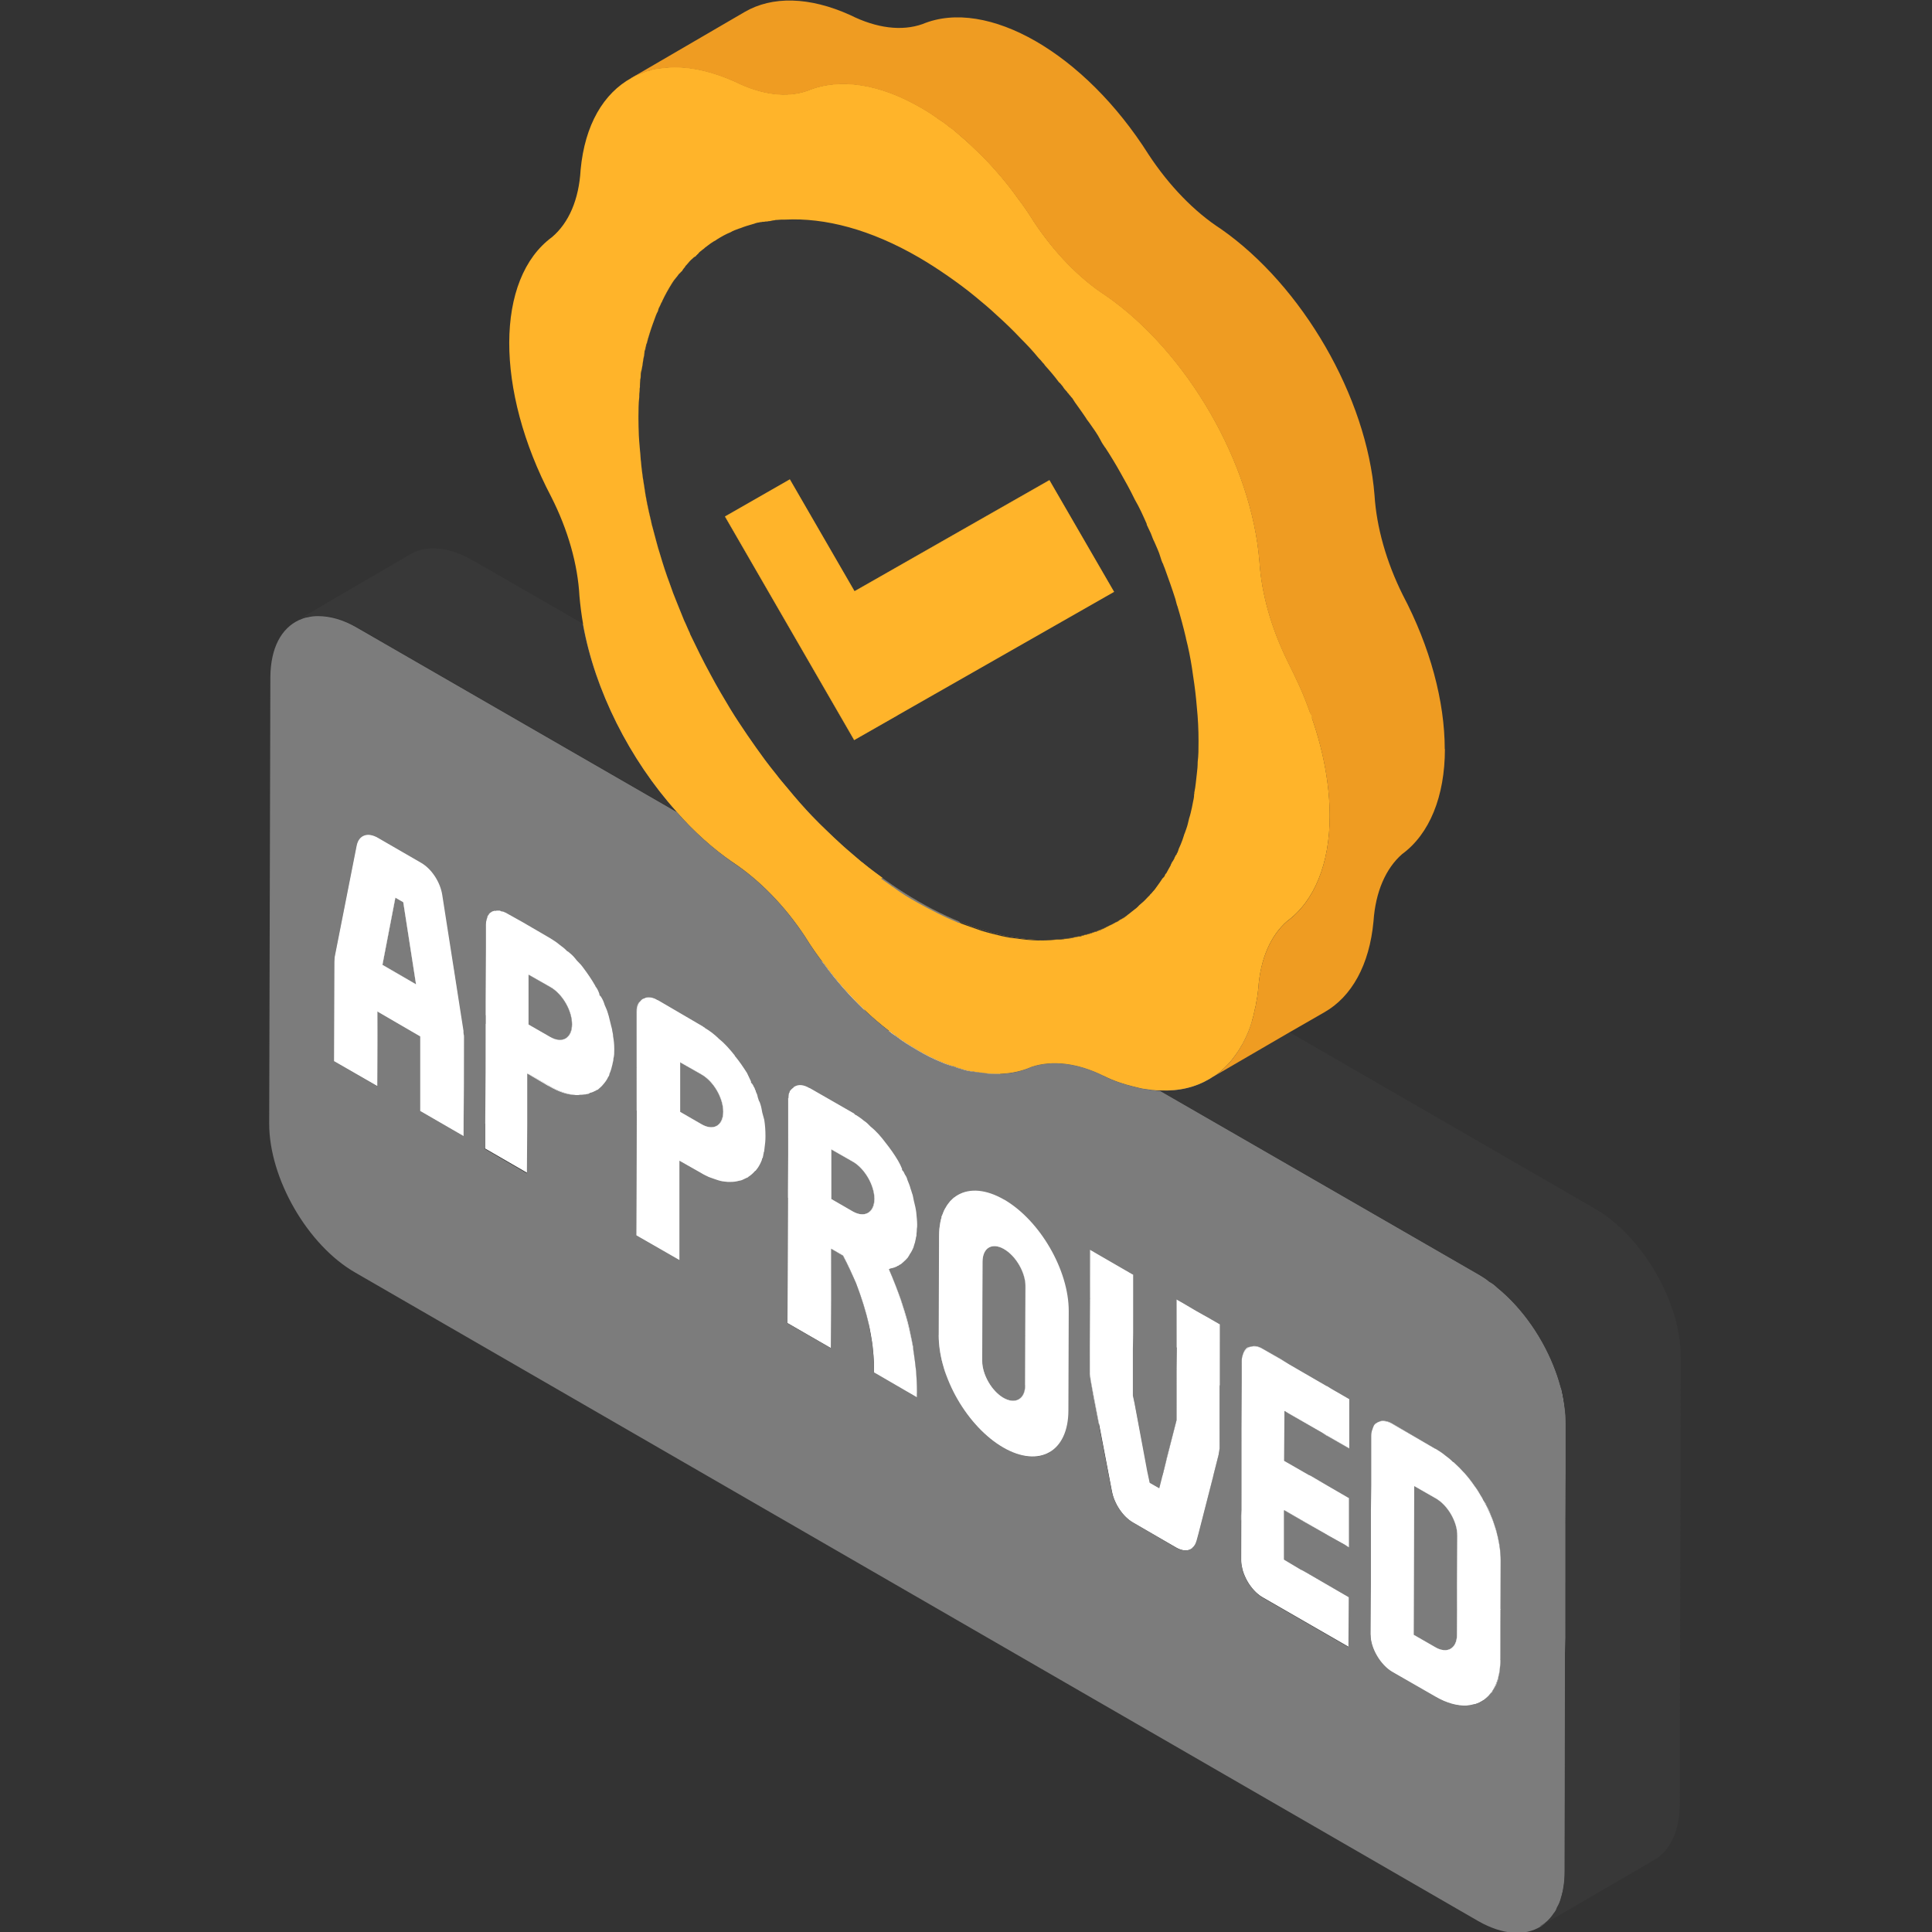 <svg width="115" height="115" viewBox="0 0 115 115" fill="none" xmlns="http://www.w3.org/2000/svg">
<rect x="0" y="0" width="115" height="115" fill="#333333" stroke="none"/>
<g clip-path="url(#clip0_665_22529)">
<path d="M19.883 63.17L26.733 59.18L29.293 60.66L22.443 64.64L19.883 63.17Z" fill="#7C7C7C"/>
<path d="M19.903 57.252L26.753 53.262L26.733 59.182L19.883 63.172L19.903 57.252Z" fill="#7C7C7C"/>
<path d="M19.916 56.972L26.776 52.992L26.756 53.262L19.906 57.252L19.916 56.972Z" fill="#7C7C7C"/>
<path d="M22.465 60.203L29.315 56.223L29.295 60.663L22.445 64.643L22.465 60.203Z" fill="white"/>
<path d="M25.023 66.132L31.873 62.152L34.453 63.642L27.593 67.622L25.023 66.132Z" fill="#7C7C7C"/>
<path d="M22.461 60.203L29.311 56.223L31.881 57.713L25.031 61.693L22.461 60.203Z" fill="#7C7C7C"/>
<path d="M25.033 61.691L31.883 57.711L31.873 62.151L25.023 66.131L25.033 61.691Z" fill="#7C7C7C"/>
<path d="M22.766 57.429L29.616 53.449L31.616 54.609L24.766 58.589L22.766 57.429Z" fill="white"/>
<path d="M28.883 68.363L35.733 64.383L38.293 65.863L31.443 69.843L28.883 68.363Z" fill="#7C7C7C"/>
<path d="M27.614 61.703L34.464 57.723L34.454 63.643L27.594 67.623L27.614 61.703Z" fill="white"/>
<path d="M27.586 61.4L34.436 57.41L34.466 57.72L27.616 61.7L27.586 61.4Z" fill="white"/>
<path d="M21.224 50.332L28.084 46.352L26.774 52.992L19.914 56.972L21.224 50.332Z" fill="#7C7C7C"/>
<path d="M23.536 53.429L30.386 49.449L29.616 53.449L22.766 57.429L23.536 53.429Z" fill="white"/>
<path d="M21.577 49.792L28.427 45.812C28.257 45.913 28.137 46.093 28.077 46.352L21.227 50.333C21.277 50.072 21.407 49.892 21.577 49.792Z" fill="#7C7C7C"/>
<path d="M23.536 53.43L24.006 53.7L24.766 58.59L22.766 57.43L23.536 53.43Z" fill="#7C7C7C"/>
<path d="M23.531 53.429L30.381 49.449L30.851 49.719L24.001 53.699L23.531 53.429Z" fill="#7C7C7C"/>
<path d="M24 53.703L30.85 49.723L31.61 54.613L24.76 58.593L24 53.703Z" fill="#7C7C7C"/>
<path d="M21.57 49.789L28.42 45.809C28.66 45.669 28.98 45.699 29.33 45.899L22.48 49.879C22.13 49.679 21.8 49.649 21.57 49.789Z" fill="white"/>
<path d="M26.312 53.269L33.172 49.289L34.432 57.409L27.582 61.399L26.312 53.269Z" fill="white"/>
<path d="M28.923 55.062L35.773 51.082L35.733 64.382L28.883 68.362L28.923 55.062Z" fill="#7C7C7C"/>
<path d="M31.465 63.921L38.315 59.941L38.295 65.861L31.445 69.841L31.465 63.921Z" fill="white"/>
<path d="M31.461 63.921L38.311 59.941L39.601 60.681L32.751 64.661L31.461 63.921Z" fill="#7C7C7C"/>
<path d="M22.484 49.882L29.344 45.902L31.914 47.392L25.064 51.372L22.484 49.882Z" fill="white"/>
<path d="M25.062 51.371L31.913 47.391C32.532 47.751 33.042 48.531 33.163 49.291L26.312 53.271C26.192 52.501 25.683 51.731 25.062 51.371Z" fill="white"/>
<path d="M37.875 73.55L44.725 69.57L47.295 71.06L40.445 75.04L37.875 73.55Z" fill="#7C7C7C"/>
<path d="M31.477 60.98L38.327 57L39.617 57.74L32.767 61.72L31.477 60.98Z" fill="white"/>
<path d="M40.52 57.832L33.67 61.812C33.44 61.952 33.11 61.932 32.75 61.722L39.6 57.742C39.96 57.952 40.28 57.972 40.52 57.832Z" fill="white"/>
<path d="M31.487 58.019L38.337 54.039L38.327 56.999L31.477 60.979L31.487 58.019Z" fill="white"/>
<path d="M42.35 60.95L35.5 64.93C34.8 65.34 33.82 65.28 32.75 64.66L39.6 60.68C40.67 61.3 41.65 61.36 42.35 60.95Z" fill="#7C7C7C"/>
<path d="M29.292 54.249L36.142 50.27C35.912 50.4 35.772 50.679 35.772 51.08L28.922 55.059C28.922 54.66 29.062 54.38 29.292 54.249Z" fill="#7C7C7C"/>
<path d="M31.484 58.019L38.334 54.039L39.624 54.779L32.764 58.759L31.484 58.019Z" fill="#7C7C7C"/>
<path d="M29.297 54.253L36.147 50.273C36.377 50.143 36.697 50.153 37.047 50.363L30.197 54.343C29.847 54.143 29.527 54.123 29.297 54.253Z" fill="white"/>
<path d="M40.526 57.831L33.676 61.811C33.906 61.681 34.046 61.391 34.046 60.981C34.046 60.161 33.476 59.171 32.766 58.761L39.616 54.781C40.326 55.191 40.906 56.181 40.896 57.001C40.896 57.411 40.756 57.691 40.526 57.831Z" fill="#7C7C7C"/>
<path d="M32.775 55.82C34.905 57.05 36.635 60.03 36.625 62.47C36.615 64.91 34.875 65.89 32.745 64.66L31.455 63.92L31.435 69.84L28.875 68.36L28.915 55.06C28.915 54.26 29.495 53.93 30.195 54.33L32.775 55.82ZM32.765 61.72C33.475 62.13 34.055 61.8 34.055 60.98C34.055 60.16 33.485 59.17 32.775 58.76L31.485 58.02V60.98L32.765 61.72Z" fill="white"/>
<path d="M32.761 58.76C33.471 59.169 34.051 60.16 34.041 60.98C34.031 61.8 33.461 62.13 32.751 61.719L31.461 60.98V58.02L32.761 58.76Z" fill="#7C7C7C"/>
<path d="M42.353 60.95L35.503 64.93C36.193 64.53 36.623 63.68 36.623 62.47C36.623 60.03 34.893 57.04 32.773 55.82L39.623 51.84C41.753 53.07 43.483 56.05 43.473 58.49C43.473 59.7 43.043 60.55 42.353 60.95Z" fill="white"/>
<path d="M37.905 60.249L44.765 56.27L44.725 69.57L37.875 73.549L37.905 60.249Z" fill="#7C7C7C"/>
<path d="M40.465 69.121L47.315 65.141L47.295 71.061L40.445 75.041L40.465 69.121Z" fill="white"/>
<path d="M30.203 54.332L37.053 50.352L39.623 51.842L32.773 55.822L30.203 54.332Z" fill="white"/>
<path d="M40.461 69.121L47.311 65.141L48.601 65.881L41.751 69.861L40.461 69.121Z" fill="#7C7C7C"/>
<path d="M46.875 78.752L53.725 74.762L56.305 76.252L49.445 80.232L46.875 78.752Z" fill="#7C7C7C"/>
<path d="M40.477 66.171L47.327 62.191L48.617 62.941L41.767 66.921L40.477 66.171Z" fill="white"/>
<path d="M49.536 63.031L42.686 67.011C42.456 67.151 42.126 67.131 41.766 66.921L48.616 62.941C48.976 63.151 49.296 63.171 49.536 63.031Z" fill="white"/>
<path d="M51.34 66.153L44.49 70.133C43.79 70.543 42.82 70.483 41.75 69.863L48.6 65.883C49.67 66.503 50.64 66.563 51.34 66.153Z" fill="#7C7C7C"/>
<path d="M38.284 59.441L45.134 55.461C44.904 55.591 44.764 55.871 44.764 56.261L37.914 60.241C37.914 59.851 38.054 59.571 38.284 59.441Z" fill="#7C7C7C"/>
<path d="M40.487 63.211L47.337 59.23L47.327 62.191L40.477 66.171L40.487 63.211Z" fill="white"/>
<path d="M40.484 63.211L47.334 59.23L48.624 59.98L41.764 63.961L40.484 63.211Z" fill="#7C7C7C"/>
<path d="M38.281 59.441L45.131 55.461C45.371 55.321 45.691 55.341 46.051 55.551L39.201 59.531C38.841 59.321 38.521 59.311 38.281 59.441Z" fill="white"/>
<path d="M52.023 81.472L58.873 77.492V77.742L52.023 81.722V81.472Z" fill="#7C7C7C"/>
<path d="M41.761 63.963C42.471 64.373 43.051 65.363 43.041 66.183C43.031 67.003 42.461 67.333 41.751 66.923L40.461 66.183V63.223L41.761 63.963Z" fill="#7C7C7C"/>
<path d="M49.533 63.031L42.683 67.01C42.913 66.88 43.053 66.591 43.053 66.18C43.053 65.361 42.483 64.371 41.773 63.961L48.623 59.98C49.333 60.391 49.913 61.38 49.903 62.2C49.903 62.611 49.763 62.891 49.533 63.031Z" fill="#7C7C7C"/>
<path d="M54.586 82.953L61.436 78.973V79.223L54.586 83.203V82.953Z" fill="white"/>
<path d="M52.023 81.722L58.873 77.742L61.433 79.222L54.583 83.202L52.023 81.722Z" fill="#7C7C7C"/>
<path d="M51.343 66.149L44.493 70.129C45.183 69.729 45.613 68.869 45.613 67.659C45.613 65.219 43.903 62.239 41.773 61.019L48.623 57.039C50.753 58.269 52.463 61.239 52.463 63.679C52.463 64.889 52.033 65.749 51.343 66.149Z" fill="white"/>
<path d="M46.905 65.441L53.765 61.461L53.725 74.761L46.875 78.751L46.905 65.441Z" fill="#7C7C7C"/>
<path d="M49.465 74.312L56.315 70.332L56.305 76.252L49.445 80.232L49.465 74.312Z" fill="white"/>
<path d="M39.203 59.531L46.053 55.551L48.623 57.031L41.773 61.021L39.203 59.531Z" fill="white"/>
<path d="M50.172 74.73L57.022 70.75C58.212 73.01 58.862 75.4 58.872 77.5L52.022 81.48C52.022 79.38 51.362 76.99 50.172 74.73Z" fill="#7C7C7C"/>
<path d="M49.461 74.312L56.311 70.332L57.031 70.742L50.171 74.732L49.461 74.312Z" fill="#7C7C7C"/>
<path d="M41.777 61.022C43.907 62.252 45.617 65.222 45.617 67.662C45.617 70.102 43.887 71.092 41.757 69.862L40.467 69.122L40.447 75.042L37.867 73.552L37.907 60.252C37.907 59.452 38.497 59.132 39.197 59.532L41.777 61.022ZM41.767 66.922C42.477 67.332 43.057 67.002 43.057 66.182C43.057 65.362 42.487 64.372 41.777 63.962L40.487 63.222V66.182L41.767 66.922Z" fill="white"/>
<path d="M49.477 71.371L56.327 67.391L57.617 68.131L50.767 72.111L49.477 71.371Z" fill="white"/>
<path d="M52.914 75.55L59.764 71.57C60.864 74.1 61.444 76.67 61.434 78.97L54.584 82.95C54.584 80.65 54.004 78.08 52.914 75.55Z" fill="white"/>
<path d="M59.764 71.569C59.974 71.529 60.164 71.459 60.334 71.359L53.484 75.339C53.314 75.439 53.124 75.509 52.914 75.549C54.974 74.359 57.544 72.409 59.764 71.569Z" fill="#7C7C7C"/>
<path d="M58.526 68.223L51.676 72.203C51.436 72.343 51.116 72.323 50.766 72.113L57.616 68.133C57.966 68.333 58.296 68.353 58.526 68.223Z" fill="white"/>
<path d="M47.284 64.632L54.134 60.652C53.904 60.782 53.764 61.062 53.764 61.462L46.914 65.442C46.914 65.042 47.054 64.762 47.284 64.632Z" fill="#7C7C7C"/>
<path d="M49.487 68.41L56.337 64.43L56.327 67.39L49.477 71.37L49.487 68.41Z" fill="white"/>
<path d="M49.484 68.41L56.334 64.43L57.624 65.17L50.764 69.15L49.484 68.41Z" fill="#7C7C7C"/>
<path d="M47.281 64.632L54.131 60.652C54.361 60.512 54.691 60.532 55.051 60.742L48.201 64.722C47.841 64.512 47.511 64.492 47.281 64.632Z" fill="white"/>
<path d="M58.523 68.22L51.673 72.2C51.903 72.07 52.053 71.78 52.053 71.38C52.053 70.56 51.463 69.56 50.773 69.16L57.623 65.18C58.323 65.58 58.913 66.58 58.903 67.4C58.903 67.81 58.753 68.09 58.523 68.22Z" fill="#7C7C7C"/>
<path d="M50.761 69.15C51.461 69.55 52.051 70.55 52.041 71.37C52.031 72.19 51.451 72.51 50.751 72.11L49.461 71.37V68.41L50.761 69.15Z" fill="#7C7C7C"/>
<path d="M69.323 82.461L62.473 86.441C61.773 86.851 60.803 86.791 59.723 86.171C57.593 84.941 55.883 81.971 55.883 79.511L62.733 75.531C62.733 77.991 64.443 80.961 66.573 82.191C67.653 82.811 68.623 82.871 69.323 82.461Z" fill="#7C7C7C"/>
<path d="M67.493 79.312L60.643 83.292C60.413 83.432 60.083 83.412 59.723 83.202C59.023 82.802 58.453 81.812 58.453 80.992L65.303 77.012C65.303 77.832 65.873 78.822 66.573 79.222C66.933 79.432 67.253 79.452 67.493 79.312Z" fill="white"/>
<path d="M60.334 71.363L53.484 75.343C54.194 74.933 54.614 74.033 54.614 72.863L61.464 68.883C61.464 70.063 61.044 70.953 60.334 71.363Z" fill="white"/>
<path d="M48.203 64.732L55.053 60.742L57.623 62.232L50.773 66.212L48.203 64.732Z" fill="white"/>
<path d="M67.491 79.311L60.641 83.29C60.871 83.16 61.011 82.871 61.011 82.46L67.861 78.481C67.861 78.891 67.721 79.171 67.491 79.311Z" fill="#7C7C7C"/>
<path d="M55.903 73.601L62.753 69.621L62.733 75.521L55.883 79.501L55.903 73.601Z" fill="#7C7C7C"/>
<path d="M54.615 72.861C54.615 74.321 53.975 75.351 52.915 75.561C54.015 78.091 54.595 80.661 54.585 82.961V83.211L52.025 81.731V81.481C52.025 79.381 51.375 76.991 50.185 74.731L49.475 74.321L49.455 80.241L46.875 78.751L46.915 65.451C46.915 64.651 47.495 64.321 48.205 64.731L50.785 66.221C52.915 67.451 54.625 70.421 54.625 72.861H54.615ZM50.765 72.111C51.465 72.511 52.055 72.191 52.055 71.371C52.055 70.551 51.465 69.551 50.775 69.151L49.485 68.411V71.371L50.765 72.111Z" fill="white"/>
<path d="M50.773 66.21L57.623 62.23C59.753 63.461 61.463 66.43 61.463 68.871L54.613 72.85C54.613 70.41 52.903 67.43 50.773 66.21Z" fill="white"/>
<path d="M66.195 88.781L73.045 84.801C73.185 85.541 73.695 86.301 74.285 86.641L67.435 90.621C66.845 90.281 66.335 89.521 66.195 88.781Z" fill="#7C7C7C"/>
<path d="M69.327 82.46L62.477 86.441C63.167 86.04 63.597 85.18 63.597 83.96L70.447 79.981C70.447 81.201 70.017 82.061 69.327 82.46Z" fill="white"/>
<path d="M58.471 75.089L65.321 71.109L65.311 77.009L58.461 80.989L58.471 75.089Z" fill="white"/>
<path d="M63.876 67.152C63.186 67.552 62.756 68.412 62.756 69.622L55.906 73.602C55.906 72.392 56.336 71.532 57.026 71.132C59.086 69.942 61.826 68.342 63.876 67.152Z" fill="#7C7C7C"/>
<path d="M58.857 74.261L65.707 70.281C65.477 70.411 65.327 70.701 65.327 71.111L58.477 75.091C58.477 74.681 58.627 74.391 58.857 74.261Z" fill="white"/>
<path d="M67.43 90.623L74.28 86.633L76.86 88.123L70 92.103L67.43 90.623Z" fill="#7C7C7C"/>
<path d="M61.033 76.572L67.883 72.582L67.873 78.492L61.023 82.472L61.033 76.572Z" fill="#7C7C7C"/>
<path d="M65.702 70.273C65.932 70.143 66.252 70.153 66.602 70.363L59.752 74.343C59.402 74.143 59.082 74.123 58.852 74.253C60.912 73.063 63.652 71.463 65.702 70.273Z" fill="#7C7C7C"/>
<path d="M66.6 70.359C67.31 70.769 67.89 71.759 67.88 72.579L61.03 76.559C61.03 75.739 60.46 74.749 59.75 74.339C61.81 73.149 64.55 71.549 66.6 70.359Z" fill="#7C7C7C"/>
<path d="M63.614 78.05L70.464 74.07L70.444 79.97L63.594 83.95L63.614 78.05Z" fill="white"/>
<path d="M64.922 82.132L71.772 78.152L73.042 84.802L66.192 88.782L64.922 82.132Z" fill="#7C7C7C"/>
<path d="M72.55 86.543L79.41 82.562L78.1 87.722L71.25 91.703L72.55 86.543Z" fill="white"/>
<path d="M77.76 88.211L70.91 92.191C70.68 92.331 70.35 92.301 70 92.101L76.85 88.121C77.2 88.321 77.52 88.351 77.76 88.211Z" fill="#7C7C7C"/>
<path d="M64.891 81.76L71.741 77.769L71.771 78.15L64.921 82.129L64.891 81.76Z" fill="#7C7C7C"/>
<path d="M67.453 83.043L74.303 79.062L75.303 84.263L68.453 88.243L67.453 83.043Z" fill="white"/>
<path d="M70.03 84.529L76.88 80.539L75.86 84.579L69 88.559L70.03 84.529Z" fill="#7C7C7C"/>
<path d="M68.453 88.242L75.303 84.262L75.863 84.582L69.003 88.562L68.453 88.242Z" fill="white"/>
<path d="M77.764 88.211L70.914 92.191C71.074 92.101 71.194 91.931 71.254 91.691L78.104 87.711C78.044 87.951 77.924 88.111 77.764 88.211Z" fill="white"/>
<path d="M57.023 71.132L63.873 67.152C64.573 66.742 65.543 66.802 66.613 67.422L59.763 71.402C58.693 70.782 57.723 70.722 57.023 71.132Z" fill="white"/>
<path d="M59.766 71.402L66.616 67.422C68.756 68.662 70.476 71.632 70.466 74.072L63.616 78.052C63.616 75.612 61.906 72.632 59.766 71.402Z" fill="white"/>
<path d="M81.772 90.941C81.842 91.001 81.912 91.041 81.992 91.091L75.142 95.071C75.072 95.031 74.992 94.981 74.922 94.921C77.202 93.591 79.492 92.271 81.772 90.941Z" fill="#7C7C7C"/>
<path d="M81.775 90.941C79.495 92.271 77.205 93.591 74.925 94.921C74.325 94.461 73.875 93.591 73.875 92.851L80.725 88.871C80.725 89.601 81.185 90.471 81.775 90.941Z" fill="#7C7C7C"/>
<path d="M64.911 74.371L71.761 70.391L71.741 77.771L64.891 81.761L64.911 74.371Z" fill="#7C7C7C"/>
<path d="M72.605 86.21L79.455 82.231L79.415 82.561L72.555 86.54L72.605 86.21Z" fill="white"/>
<path d="M75.141 95.07L81.991 91.09L87.141 94.06L80.291 98.04L75.141 95.07Z" fill="#7C7C7C"/>
<path d="M67.473 75.851L74.323 71.871L74.303 79.061L67.453 83.041L67.473 75.851Z" fill="white"/>
<path d="M64.914 74.381L71.764 70.391L74.324 71.871L67.474 75.851L64.914 74.381Z" fill="white"/>
<path d="M70.051 77.339L76.901 73.359L76.881 80.539L70.031 84.529L70.051 77.339Z" fill="#7C7C7C"/>
<path d="M72.622 78.832L79.472 74.852L79.452 82.232L72.602 86.212L72.622 78.832Z" fill="white"/>
<path d="M73.915 81.031L80.765 77.051L80.725 88.871L73.875 92.861L73.915 81.031Z" fill="#7C7C7C"/>
<path d="M76.455 89.89L83.305 85.91L83.295 88.87L76.445 92.85L76.455 89.89Z" fill="white"/>
<path d="M81.586 97.312L88.436 93.332C88.436 94.152 89.006 95.142 89.706 95.542L82.856 99.522C82.156 99.122 81.586 98.132 81.586 97.312Z" fill="#7C7C7C"/>
<path d="M80.307 95.082L87.157 91.102L87.147 94.062L80.297 98.042L80.307 95.082Z" fill="white"/>
<path d="M76.445 92.851L83.295 88.871L87.155 91.101L80.305 95.081L76.445 92.851Z" fill="white"/>
<path d="M82.852 99.519L89.702 95.539L92.282 97.029L85.432 101.009L82.852 99.519Z" fill="#7C7C7C"/>
<path d="M76.445 89.89L83.305 85.91L87.165 88.14L80.315 92.12L76.445 89.89Z" fill="#7C7C7C"/>
<path d="M70.055 77.339L76.905 73.359L79.475 74.849L72.625 78.829L70.055 77.339Z" fill="white"/>
<path d="M72.621 78.833L72.601 86.213L72.551 86.543L71.251 91.703C71.111 92.283 70.601 92.453 70.011 92.113L67.431 90.623C66.841 90.283 66.331 89.523 66.191 88.783L64.921 82.133L64.891 81.763L64.911 74.383L67.471 75.863L67.451 83.053L68.451 88.253L69.011 88.573L70.031 84.533L70.051 77.343L72.631 78.833H72.621Z" fill="white"/>
<path d="M76.463 83.992L83.313 80.012V82.972L76.453 86.952L76.463 83.992Z" fill="white"/>
<path d="M74.284 80.222L81.134 76.242C80.904 76.372 80.764 76.652 80.764 77.052L73.914 81.032C73.914 80.632 74.054 80.352 74.284 80.222Z" fill="#7C7C7C"/>
<path d="M84.156 97.31L91.006 93.32L92.296 94.07L85.446 98.05L84.156 97.31Z" fill="white"/>
<path d="M80.323 89.179L87.172 85.199L87.162 88.139L80.312 92.119L80.323 89.179Z" fill="white"/>
<path d="M76.453 86.953L83.313 82.973L87.173 85.203L80.323 89.183L76.453 86.953Z" fill="white"/>
<path d="M74.281 80.222L81.131 76.242C81.361 76.112 81.681 76.121 82.031 76.332L75.181 80.311C74.831 80.112 74.511 80.091 74.281 80.222Z" fill="white"/>
<path d="M81.626 85.49L88.476 81.5L88.446 93.33L81.586 97.31L81.626 85.49Z" fill="#7C7C7C"/>
<path d="M84.176 88.441L91.036 84.461L91.006 93.321L84.156 97.311L84.176 88.441Z" fill="white"/>
<path d="M93.194 87.672L93.174 90.662V93.572L92.324 94.062H92.294L89.744 95.562L89.474 95.712L89.404 95.732L89.354 95.762L89.334 95.782V95.812L88.774 96.122L86.734 97.312V95.812L86.754 94.302V91.412L87.164 91.172L88.434 90.442L88.744 90.242L91.004 88.932L93.194 87.672Z" fill="#7C7C7C"/>
<path d="M93.173 94.183L90.283 95.862L89.313 96.422V96.442L86.373 98.142C86.373 98.142 86.323 98.162 86.303 98.162C86.083 98.282 85.793 98.233 85.453 98.043L86.743 97.293L89.343 95.782L89.733 95.543H89.753L92.303 94.062H92.323C92.663 94.282 92.953 94.302 93.173 94.183Z" fill="white"/>
<path d="M93.171 97.41V97.43L93.151 98.38L88.411 101.13C88.411 101.13 88.391 101.15 88.361 101.18H88.341L88.321 101.2L88.271 101.22L88.251 101.24C88.251 101.24 88.231 101.26 88.201 101.26C88.051 101.36 87.881 101.43 87.691 101.45C87.591 101.47 87.541 101.5 87.451 101.5H87.431C87.431 101.5 87.331 101.52 87.281 101.52C86.751 101.54 86.111 101.37 85.461 100.99L89.321 98.75L92.311 97C92.311 97 92.331 97 92.331 97.02C92.621 97.19 92.891 97.31 93.181 97.38L93.171 97.41Z" fill="#7C7C7C"/>
<path d="M93.175 93.57V94.18L90.285 95.86L89.315 96.42V96.44L86.375 98.14C86.595 97.99 86.735 97.73 86.735 97.31L88.775 96.12L89.335 95.8V95.78L89.355 95.76L89.405 95.74L89.475 95.72L89.745 95.57L92.295 94.06H92.315L93.165 93.57H93.175Z" fill="#7C7C7C"/>
<path d="M76.461 83.992L83.311 80.012L87.181 82.242L80.331 86.222L76.461 83.992Z" fill="#7C7C7C"/>
<path d="M88.234 101.234H88.264L88.234 101.254V101.234Z" fill="white"/>
<path d="M88.336 101.183C88.336 101.183 88.386 101.133 88.406 101.133C88.406 101.133 88.389 101.149 88.356 101.183H88.336Z" fill="white"/>
<path d="M93.174 96.562V97.433L93.154 98.382L88.414 101.132C88.484 101.062 88.584 100.983 88.654 100.893L88.754 100.793C88.754 100.793 88.774 100.773 88.774 100.743C88.794 100.723 88.824 100.693 88.824 100.673C88.874 100.603 88.924 100.523 88.974 100.433C89.024 100.363 89.044 100.283 89.074 100.193C89.124 100.123 89.124 100.073 89.144 100.003C89.164 99.983 89.164 99.933 89.164 99.903C89.164 99.853 89.184 99.832 89.184 99.782C89.204 99.763 89.204 99.733 89.204 99.713C89.204 99.692 89.224 99.662 89.224 99.642C89.224 99.593 89.244 99.543 89.244 99.493C89.264 99.272 89.294 99.052 89.294 98.812L92.304 97.062L93.154 96.573L93.174 96.562Z" fill="white"/>
<path d="M80.333 83.281V86.221L76.463 83.991V86.951L80.323 89.181V92.121L76.453 89.891V92.851L80.313 95.081V98.041L75.153 95.071C74.453 94.671 73.883 93.681 73.883 92.861L73.913 81.041C73.913 80.241 74.493 79.911 75.193 80.311L80.343 83.281H80.333Z" fill="white"/>
<path d="M75.18 80.31L82.03 76.32L87.19 79.3L80.33 83.28L75.18 80.31Z" fill="white"/>
<path d="M80.336 83.281L87.196 79.301L87.186 82.241L80.336 86.221V83.281Z" fill="white"/>
<path d="M81.995 84.671L88.845 80.691C88.615 80.821 88.475 81.101 88.475 81.501L81.625 85.481C81.625 85.081 81.765 84.801 81.995 84.671Z" fill="#7C7C7C"/>
<path d="M84.172 88.441L91.032 84.461L92.312 85.211L85.462 89.191L84.172 88.441Z" fill="#7C7C7C"/>
<path d="M81.992 84.671L88.842 80.691C89.072 80.561 89.392 80.571 89.742 80.781L82.892 84.761C82.542 84.561 82.222 84.541 81.992 84.671Z" fill="white"/>
<path d="M93.191 86.113V87.673L91.001 88.933L88.741 90.243L88.421 90.433L87.161 91.163L86.751 91.403V91.333C86.751 91.163 86.701 90.973 86.651 90.803C86.501 90.313 86.211 89.833 85.851 89.493C85.731 89.373 85.611 89.273 85.461 89.203L87.451 88.033L88.451 87.453L91.031 85.973L92.321 85.223C92.661 85.413 92.981 85.753 93.191 86.123V86.113Z" fill="#7C7C7C"/>
<path d="M93.175 90.66V96.56L92.325 97.05L89.305 98.8V96.42L89.335 95.81V92.89L91.005 91.92L93.175 90.66Z" fill="white"/>
<path d="M82.891 84.761L89.751 80.781L92.321 82.261L85.471 86.251L82.891 84.761Z" fill="white"/>
<path d="M93.191 84.722V87.662L93.171 90.652L91.011 91.912L89.331 92.882C89.331 92.662 89.311 92.422 89.281 92.182C89.281 92.162 89.281 92.132 89.261 92.112C89.261 91.992 89.241 91.872 89.211 91.772C89.191 91.622 89.161 91.482 89.111 91.332C89.091 91.182 89.041 91.042 88.991 90.892C88.921 90.672 88.841 90.452 88.751 90.232C88.681 90.012 88.581 89.792 88.461 89.602V89.532C88.461 89.532 88.391 89.432 88.361 89.412C88.341 89.362 88.291 89.312 88.261 89.242C88.241 89.192 88.211 89.122 88.161 89.072C88.041 88.852 87.921 88.662 87.771 88.462C87.671 88.312 87.581 88.172 87.451 88.022C87.351 87.902 87.261 87.782 87.161 87.682C87.141 87.662 87.111 87.632 87.091 87.612C86.941 87.442 86.771 87.272 86.601 87.122C86.581 87.102 86.551 87.072 86.531 87.052C86.511 87.032 86.511 87.032 86.481 87.032C86.331 86.862 86.191 86.742 86.021 86.642C85.851 86.492 85.661 86.372 85.461 86.252L87.161 85.252L88.451 84.502L92.311 82.262C92.531 82.382 92.721 82.502 92.921 82.672C92.991 83.032 93.071 83.372 93.111 83.722C93.161 84.062 93.181 84.382 93.181 84.722H93.191Z" fill="white"/>
<path d="M85.461 89.189C86.171 89.599 86.751 90.589 86.741 91.409L86.721 97.309C86.721 98.129 86.141 98.459 85.431 98.049L84.141 97.309L84.171 88.449L85.461 89.189Z" fill="#7C7C7C"/>
<path d="M85.47 86.25C87.6 87.48 89.33 90.46 89.32 92.9L89.3 98.8C89.3 101.26 87.55 102.24 85.42 101.01L82.84 99.52C82.14 99.12 81.57 98.13 81.57 97.31L81.6 85.49C81.6 84.69 82.18 84.36 82.88 84.76L85.46 86.25H85.47ZM86.73 97.31L86.75 91.41C86.75 90.59 86.18 89.6 85.47 89.19L84.18 88.45L84.15 97.31L85.44 98.05C86.15 98.46 86.73 98.13 86.73 97.31Z" fill="white"/>
<path d="M81.043 90.022C80.943 89.852 80.873 89.702 80.823 89.532C80.823 89.482 80.803 89.462 80.803 89.412C80.753 89.242 80.733 89.072 80.733 88.922L80.323 89.162V90.592L81.123 90.132C81.123 90.132 81.073 90.062 81.053 90.012L81.043 90.022ZM80.333 86.232L79.023 85.482H79.003L78.853 85.382L78.703 85.282L76.713 84.142L76.473 83.992V84.262L76.453 86.962L77.933 87.812H77.953L78.053 87.862L79.003 88.422L80.263 89.152L80.723 88.882V86.012L80.333 86.232ZM80.043 91.942L78.993 91.362L77.703 90.632L76.443 89.902V92.842L77.463 93.452H77.483L77.703 93.572L80.253 92.092L80.033 91.942H80.043ZM73.433 85.722C73.363 85.622 73.313 85.552 73.263 85.452L72.603 85.842V86.202L72.553 86.492V86.542L72.233 87.802V87.822L71.333 91.322L73.883 89.842V85.442L73.423 85.712L73.433 85.722ZM67.453 81.692V83.052L67.553 83.512L68.303 87.542L68.453 88.242L69.013 88.562L69.203 87.812L69.423 86.912V86.892L70.033 84.532V81.542L70.053 80.202L67.453 81.682V81.692ZM54.113 74.982L53.623 75.252L53.573 75.272L53.553 75.292H53.533L53.513 75.312L53.493 75.332C53.493 75.332 53.443 75.352 53.423 75.352C53.403 75.372 53.373 75.402 53.353 75.402C53.333 75.402 53.303 75.402 53.303 75.422C53.233 75.442 53.183 75.472 53.133 75.472C53.113 75.492 53.063 75.492 53.033 75.492C53.013 75.512 52.963 75.512 52.933 75.542H52.913C53.183 76.172 53.423 76.782 53.643 77.412C53.663 77.512 53.713 77.602 53.743 77.732C53.813 77.922 53.863 78.122 53.933 78.342C54.083 78.832 54.173 79.292 54.273 79.772C54.273 79.792 54.293 79.842 54.293 79.872C54.313 79.942 54.313 80.042 54.343 80.112C54.343 80.182 54.363 80.262 54.363 80.332L55.893 79.462V79.222L55.913 76.472V73.922L54.113 74.972V74.982ZM28.033 59.932L27.403 60.292L27.573 61.382L27.623 61.622V61.692L28.913 60.942V60.432L28.043 59.922L28.033 59.932ZM81.043 90.022C80.943 89.852 80.873 89.702 80.823 89.532C80.823 89.482 80.803 89.462 80.803 89.412C80.753 89.242 80.733 89.072 80.733 88.922L80.323 89.162V90.592L81.123 90.132C81.123 90.132 81.073 90.062 81.053 90.012L81.043 90.022ZM80.333 86.232L79.023 85.482H79.003L78.853 85.382L78.703 85.282L76.713 84.142L76.473 83.992V84.262L76.453 86.962L77.933 87.812H77.953L78.053 87.862L79.003 88.422L80.263 89.152L80.723 88.882V86.012L80.333 86.232ZM80.043 91.942L78.993 91.362L77.703 90.632L76.443 89.902V92.842L77.463 93.452H77.483L77.703 93.572L80.253 92.092L80.033 91.942H80.043ZM73.433 85.722C73.363 85.622 73.313 85.552 73.263 85.452L72.603 85.842V86.202L72.553 86.492V86.542L72.233 87.802V87.822L71.333 91.322L73.883 89.842V85.442L73.423 85.712L73.433 85.722ZM67.453 81.692V83.052L67.553 83.512L68.303 87.542L68.453 88.242L69.013 88.562L69.203 87.812L69.423 86.912V86.892L70.033 84.532V81.542L70.053 80.202L67.453 81.682V81.692ZM54.113 74.982L53.623 75.252L53.573 75.272L53.553 75.292H53.533L53.513 75.312L53.493 75.332C53.493 75.332 53.443 75.352 53.423 75.352C53.403 75.372 53.373 75.402 53.353 75.402C53.333 75.402 53.303 75.402 53.303 75.422C53.233 75.442 53.183 75.472 53.133 75.472C53.113 75.492 53.063 75.492 53.033 75.492C53.013 75.512 52.963 75.512 52.933 75.542H52.913C53.183 76.172 53.423 76.782 53.643 77.412C53.663 77.512 53.713 77.602 53.743 77.732C53.813 77.922 53.863 78.122 53.933 78.342C54.083 78.832 54.173 79.292 54.273 79.772C54.273 79.792 54.293 79.842 54.293 79.872C54.313 79.942 54.313 80.042 54.343 80.112C54.343 80.182 54.363 80.262 54.363 80.332L55.893 79.462V79.222L55.913 76.472V73.922L54.113 74.972V74.982ZM28.033 59.932L27.403 60.292L27.573 61.382L27.623 61.622V61.692L28.913 60.942V60.432L28.043 59.922L28.033 59.932ZM81.043 90.022C80.943 89.852 80.873 89.702 80.823 89.532C80.823 89.482 80.803 89.462 80.803 89.412C80.753 89.242 80.733 89.072 80.733 88.922L80.323 89.162V90.592L81.123 90.132C81.123 90.132 81.073 90.062 81.053 90.012L81.043 90.022ZM80.333 86.232L79.023 85.482H79.003L78.853 85.382L78.703 85.282L76.713 84.142L76.473 83.992V84.262L76.453 86.962L77.933 87.812H77.953L78.053 87.862L79.003 88.422L80.263 89.152L80.723 88.882V86.012L80.333 86.232ZM80.043 91.942L78.993 91.362L77.703 90.632L76.443 89.902V92.842L77.463 93.452H77.483L77.703 93.572L80.253 92.092L80.033 91.942H80.043ZM73.433 85.722C73.363 85.622 73.313 85.552 73.263 85.452L72.603 85.842V86.202L72.553 86.492V86.542L72.233 87.802V87.822L71.333 91.322L73.883 89.842V85.442L73.423 85.712L73.433 85.722ZM67.453 81.692V83.052L67.553 83.512L68.303 87.542L68.453 88.242L69.013 88.562L69.203 87.812L69.423 86.912V86.892L70.033 84.532V81.542L70.053 80.202L67.453 81.682V81.692ZM54.113 74.982L53.623 75.252L53.573 75.272L53.553 75.292H53.533L53.513 75.312L53.493 75.332C53.493 75.332 53.443 75.352 53.423 75.352C53.403 75.372 53.373 75.402 53.353 75.402C53.333 75.402 53.303 75.402 53.303 75.422C53.233 75.442 53.183 75.472 53.133 75.472C53.113 75.492 53.063 75.492 53.033 75.492C53.013 75.512 52.963 75.512 52.933 75.542H52.913C53.183 76.172 53.423 76.782 53.643 77.412C53.663 77.512 53.713 77.602 53.743 77.732C53.813 77.922 53.863 78.122 53.933 78.342C54.083 78.832 54.173 79.292 54.273 79.772C54.273 79.792 54.293 79.842 54.293 79.872C54.313 79.942 54.313 80.042 54.343 80.112C54.343 80.182 54.363 80.262 54.363 80.332L55.893 79.462V79.222L55.913 76.472V73.922L54.113 74.972V74.982ZM28.033 59.932L27.403 60.292L27.573 61.382L27.623 61.622V61.692L28.913 60.942V60.432L28.043 59.922L28.033 59.932ZM81.043 90.022C80.943 89.852 80.873 89.702 80.823 89.532C80.823 89.482 80.803 89.462 80.803 89.412C80.753 89.242 80.733 89.072 80.733 88.922L80.323 89.162V90.592L81.123 90.132C81.123 90.132 81.073 90.062 81.053 90.012L81.043 90.022ZM80.723 86.012L80.333 86.232L79.023 85.482H79.003L78.853 85.382L78.703 85.282L76.713 84.142L76.473 83.992V84.262L76.453 86.962L77.933 87.812H77.953L78.053 87.862L79.003 88.422L80.263 89.152L80.723 88.882V86.012ZM79.003 91.362L77.713 90.632L76.453 89.902V92.842L77.473 93.452H77.493L77.713 93.572L80.263 92.092L80.043 91.942L78.993 91.362H79.003ZM73.433 85.722C73.363 85.622 73.313 85.552 73.263 85.452L72.603 85.842V86.202L72.553 86.492V86.542L72.233 87.802V87.822L71.333 91.322L73.883 89.842V85.442L73.423 85.712L73.433 85.722ZM67.453 83.052L67.553 83.512L68.303 87.542L68.453 88.242L69.013 88.562L69.203 87.812L69.423 86.912V86.892L70.033 84.532V81.542L70.053 80.202L67.453 81.682V83.042V83.052ZM54.113 74.982L53.623 75.252L53.573 75.272L53.553 75.292H53.533L53.513 75.312L53.493 75.332C53.493 75.332 53.443 75.352 53.423 75.352C53.403 75.372 53.373 75.402 53.353 75.402C53.333 75.402 53.303 75.402 53.303 75.422C53.233 75.442 53.183 75.472 53.133 75.472C53.113 75.492 53.063 75.492 53.033 75.492C53.013 75.512 52.963 75.512 52.933 75.542H52.913C53.183 76.172 53.423 76.782 53.643 77.412C53.663 77.512 53.713 77.602 53.743 77.732C53.813 77.922 53.863 78.122 53.933 78.342C54.083 78.832 54.173 79.292 54.273 79.772C54.273 79.792 54.293 79.842 54.293 79.872C54.313 79.942 54.313 80.042 54.343 80.112C54.343 80.182 54.363 80.262 54.363 80.332L55.893 79.462V79.222L55.913 76.472V73.922L54.113 74.972V74.982ZM28.033 59.932L27.403 60.292L27.573 61.382L27.623 61.622V61.692L28.913 60.942V60.432L28.043 59.922L28.033 59.932ZM93.123 83.732C93.073 83.392 93.003 83.052 92.933 82.682C92.833 82.342 92.743 82.002 92.613 81.662C91.913 79.722 90.643 77.872 89.113 76.632C88.963 76.482 88.793 76.362 88.653 76.292C88.483 76.142 88.293 76.022 88.093 75.902L69.063 64.942C68.943 64.922 68.793 64.922 68.673 64.892C68.553 64.892 68.403 64.872 68.263 64.842C67.993 64.822 67.733 64.742 67.433 64.672C66.853 64.522 66.263 64.332 65.683 64.042C64.123 63.262 62.623 63.092 61.383 63.512C60.803 63.782 60.163 63.902 59.513 63.922H59.243C58.973 63.922 58.683 63.902 58.413 63.852C58.363 63.852 58.293 63.852 58.243 63.832C58.193 63.832 58.143 63.832 58.093 63.812C58.043 63.812 58.023 63.812 57.973 63.792C57.683 63.772 57.413 63.692 57.123 63.602C57.023 63.582 56.933 63.552 56.833 63.502C56.563 63.432 56.273 63.332 56.003 63.212C55.543 63.022 55.103 62.802 54.643 62.532C54.353 62.362 54.033 62.172 53.743 61.972C53.623 61.902 53.523 61.802 53.403 61.732C53.403 61.732 53.383 61.732 53.383 61.712C53.233 61.612 53.093 61.522 52.943 61.392C52.413 60.982 51.923 60.562 51.413 60.082L51.393 60.062C50.563 59.262 49.763 58.362 49.033 57.362C49.033 57.362 49.027 57.355 49.013 57.342C48.623 56.832 48.263 56.322 47.923 55.762C46.703 53.912 45.203 52.382 43.623 51.342C42.433 50.512 41.293 49.492 40.273 48.332L21.263 37.372C20.433 36.882 19.633 36.672 18.933 36.672C18.713 36.672 18.523 36.692 18.323 36.742C18.133 36.762 17.963 36.842 17.793 36.912C16.743 37.402 16.113 38.562 16.093 40.292L16.023 66.882C16.023 70.142 18.303 74.122 21.153 75.752L87.993 114.352C89.453 115.182 90.763 115.252 91.713 114.672C92.003 114.482 92.273 114.232 92.493 113.922C92.563 113.802 92.643 113.702 92.683 113.582C92.783 113.412 92.853 113.222 92.923 113.002C92.973 112.812 93.023 112.562 93.073 112.342C93.123 112.052 93.143 111.732 93.143 111.422L93.163 98.442L93.183 97.492V90.712L93.203 87.722V84.782C93.203 84.442 93.183 84.122 93.133 83.782L93.123 83.732ZM25.023 66.132L25.043 63.142V61.682L23.733 60.932L22.473 60.202V61.682L22.453 64.652L19.903 63.172V57.242L19.923 56.972L21.233 50.332C21.253 50.232 21.283 50.142 21.333 50.062C21.333 50.042 21.353 50.012 21.383 49.992C21.383 49.972 21.403 49.942 21.453 49.922L21.523 49.852C21.523 49.852 21.593 49.782 21.643 49.782L21.663 49.762C21.813 49.692 22.003 49.692 22.193 49.762H22.213C22.283 49.782 22.383 49.832 22.483 49.882L25.063 51.392C25.353 51.562 25.623 51.802 25.813 52.122C25.913 52.242 25.983 52.392 26.033 52.532C26.083 52.632 26.133 52.702 26.153 52.802C26.223 52.952 26.273 53.122 26.303 53.262V53.282L26.323 53.522L26.593 55.202L26.743 56.102L26.933 57.342L26.983 57.582L27.273 59.502L27.393 60.302L27.563 61.392L27.613 61.632V64.622L27.593 67.612L25.013 66.132H25.023ZM28.883 68.372V66.862L28.903 63.872V59.422L28.923 56.432V55.042C28.923 54.922 28.943 54.802 28.973 54.702C28.973 54.682 28.993 54.682 28.993 54.652C28.993 54.622 29.013 54.602 29.013 54.582C29.013 54.562 29.013 54.532 29.033 54.512C29.033 54.512 29.05 54.489 29.083 54.442L29.103 54.422V54.402C29.103 54.402 29.123 54.382 29.153 54.352C29.173 54.332 29.223 54.302 29.253 54.282C29.253 54.282 29.273 54.282 29.273 54.262C29.293 54.262 29.323 54.242 29.323 54.242H29.343C29.343 54.242 29.443 54.192 29.513 54.222C29.533 54.202 29.583 54.202 29.633 54.202H29.733C29.733 54.202 29.803 54.222 29.853 54.252C29.923 54.252 30.003 54.272 30.073 54.322C30.093 54.322 30.123 54.322 30.143 54.342V54.362H30.163L31.113 54.892L32.743 55.842C32.933 55.962 33.133 56.082 33.303 56.232C33.473 56.352 33.623 56.472 33.763 56.622C33.763 56.622 33.78 56.629 33.813 56.642C33.963 56.762 34.103 56.882 34.223 57.032C34.273 57.082 34.293 57.132 34.343 57.182L34.363 57.202C34.513 57.352 34.603 57.442 34.723 57.612C34.963 57.932 35.213 58.292 35.423 58.662C35.423 58.682 35.443 58.682 35.443 58.712C35.543 58.832 35.613 58.982 35.663 59.122C35.663 59.142 35.683 59.172 35.683 59.192V59.242C35.683 59.242 35.753 59.292 35.753 59.312C35.773 59.312 35.773 59.332 35.773 59.332C35.873 59.482 35.943 59.652 35.993 59.822C36.063 59.992 36.143 60.142 36.183 60.312C36.183 60.312 36.19 60.328 36.203 60.362C36.203 60.362 36.203 60.412 36.223 60.432C36.273 60.622 36.323 60.842 36.373 61.042C36.393 61.142 36.443 61.262 36.443 61.362C36.463 61.462 36.493 61.552 36.493 61.682C36.543 61.952 36.563 62.192 36.563 62.432V62.482C36.563 62.672 36.563 62.842 36.513 63.012C36.513 63.112 36.493 63.202 36.463 63.302V63.322C36.413 63.542 36.363 63.732 36.273 63.932C36.273 63.982 36.253 64.052 36.203 64.102C36.133 64.272 36.013 64.422 35.913 64.542L35.893 64.562C35.823 64.662 35.723 64.732 35.653 64.802C35.653 64.802 35.637 64.819 35.603 64.852L35.553 64.872C35.533 64.892 35.503 64.892 35.503 64.892H35.483V64.912C35.483 64.912 35.463 64.932 35.433 64.932C35.333 64.982 35.243 65.032 35.113 65.052C35.063 65.102 35.013 65.122 34.963 65.122H34.913C34.913 65.122 34.893 65.142 34.863 65.142C34.793 65.142 34.713 65.162 34.643 65.162C34.573 65.162 34.493 65.162 34.423 65.182H34.253C33.763 65.162 33.253 64.992 32.673 64.652L32.623 64.632L31.383 63.902V66.872L31.363 69.842L28.813 68.362L28.883 68.372ZM37.873 73.542L37.893 66.102V60.172C37.893 60.102 37.893 60.022 37.913 59.982C37.913 59.962 37.913 59.932 37.933 59.912V59.862C37.933 59.862 37.933 59.842 37.953 59.842C37.973 59.742 38.023 59.672 38.103 59.602C38.153 59.532 38.203 59.482 38.273 59.452C38.293 59.432 38.323 59.432 38.343 59.432C38.413 59.382 38.513 59.362 38.613 59.362C38.783 59.362 38.953 59.412 39.143 59.532H39.163L41.743 61.042C41.743 61.042 41.843 61.092 41.893 61.142H41.913L41.963 61.192C42.253 61.362 42.543 61.582 42.813 61.852C43.153 62.122 43.443 62.462 43.733 62.822V62.842C44.003 63.162 44.243 63.522 44.463 63.862C44.533 64.032 44.633 64.202 44.703 64.372V64.442L44.773 64.512C44.773 64.512 44.793 64.562 44.823 64.582C44.843 64.652 44.893 64.732 44.923 64.772V64.792C44.923 64.792 44.943 64.862 44.973 64.912C44.993 64.932 44.993 64.962 44.993 65.012H45.013C45.013 65.012 45.033 65.062 45.033 65.082C45.083 65.152 45.083 65.232 45.103 65.302C45.123 65.372 45.153 65.452 45.173 65.522C45.223 65.592 45.243 65.672 45.273 65.762C45.323 65.912 45.343 66.082 45.373 66.222C45.423 66.372 45.443 66.512 45.493 66.662C45.543 66.982 45.563 67.292 45.563 67.612V67.662C45.563 67.882 45.543 68.102 45.513 68.292C45.513 68.362 45.493 68.412 45.493 68.462C45.493 68.512 45.493 68.532 45.473 68.562C45.473 68.582 45.453 68.612 45.453 68.632V68.652C45.453 68.652 45.453 68.702 45.433 68.722V68.742C45.433 68.742 45.433 68.812 45.413 68.842C45.413 68.892 45.393 68.942 45.363 68.962C45.363 69.012 45.343 69.032 45.343 69.062C45.323 69.132 45.273 69.212 45.243 69.282C45.173 69.432 45.073 69.572 44.973 69.692H44.953L44.933 69.712C44.833 69.832 44.693 69.952 44.573 70.032C44.573 70.032 44.553 70.032 44.553 70.052H44.533V70.072C44.533 70.072 44.513 70.092 44.483 70.092C44.433 70.112 44.383 70.142 44.333 70.162C44.233 70.212 44.143 70.262 44.013 70.282H43.993C43.843 70.332 43.653 70.352 43.483 70.352H43.313C43.193 70.332 43.043 70.332 42.923 70.302C42.703 70.252 42.463 70.152 42.193 70.062C42.043 69.992 41.873 69.912 41.733 69.822L40.443 69.092V75.002L37.863 73.522L37.873 73.542ZM52.023 81.712V81.472C52.023 81.112 52.003 80.722 51.953 80.332C51.953 80.182 51.933 80.012 51.903 79.872C51.853 79.582 51.803 79.312 51.753 79.022C51.753 78.972 51.733 78.952 51.733 78.902C51.543 78.072 51.273 77.222 50.953 76.372C50.713 75.842 50.463 75.282 50.173 74.742L49.473 74.332V77.252L49.453 80.242L46.873 78.762L46.893 71.322V70.832L46.913 68.722V65.372H46.933V65.302C46.933 65.232 46.933 65.152 46.953 65.112C46.953 65.092 46.973 65.042 47.003 64.992C47.003 64.942 47.023 64.922 47.053 64.892C47.073 64.892 47.073 64.872 47.073 64.872C47.123 64.822 47.173 64.772 47.223 64.752V64.732C47.223 64.732 47.273 64.682 47.323 64.662C47.543 64.542 47.833 64.562 48.173 64.762H48.193L50.773 66.242C50.773 66.242 50.823 66.262 50.843 66.292C50.863 66.322 50.893 66.312 50.893 66.342L50.913 66.362H50.933L50.953 66.382H50.973C51.123 66.482 51.263 66.572 51.413 66.702C51.483 66.752 51.563 66.802 51.633 66.872L51.823 67.062C52.163 67.332 52.453 67.672 52.723 68.032C52.993 68.372 53.233 68.712 53.453 69.082C53.553 69.252 53.623 69.402 53.693 69.572V69.642C53.693 69.642 53.763 69.712 53.793 69.762C53.813 69.812 53.843 69.862 53.863 69.912C53.933 70.012 53.983 70.102 54.013 70.232C54.083 70.402 54.163 70.592 54.203 70.762C54.253 70.882 54.273 71.002 54.323 71.122C54.343 71.222 54.373 71.342 54.393 71.462C54.463 71.732 54.513 71.952 54.543 72.192V72.212C54.563 72.452 54.593 72.672 54.593 72.892C54.593 72.962 54.593 73.062 54.573 73.162C54.573 73.262 54.573 73.352 54.553 73.432C54.553 73.502 54.553 73.582 54.533 73.622C54.533 73.642 54.513 73.692 54.513 73.722C54.493 73.842 54.463 73.992 54.413 74.112C54.393 74.232 54.343 74.332 54.293 74.432C54.243 74.532 54.193 74.602 54.143 74.672C54.123 74.742 54.073 74.792 54.043 74.842V74.862C54.043 74.862 54.023 74.862 54.023 74.882C54.003 74.882 54.003 74.902 54.003 74.902C53.983 74.902 53.983 74.922 53.983 74.922L53.933 74.972L53.913 74.992L53.893 75.012C53.793 75.112 53.703 75.182 53.623 75.252C53.603 75.272 53.573 75.272 53.573 75.272L53.553 75.292H53.533L53.513 75.312L53.493 75.332C53.493 75.332 53.443 75.352 53.423 75.352C53.403 75.372 53.373 75.402 53.353 75.402C53.333 75.402 53.303 75.402 53.303 75.422C53.233 75.442 53.183 75.472 53.133 75.472C53.113 75.492 53.063 75.492 53.033 75.492C53.013 75.512 52.963 75.512 52.933 75.542H52.913C53.183 76.172 53.423 76.782 53.643 77.412C53.663 77.512 53.713 77.602 53.743 77.732C53.813 77.922 53.863 78.122 53.933 78.342C54.083 78.832 54.173 79.292 54.273 79.772C54.273 79.792 54.293 79.842 54.293 79.872C54.313 79.942 54.313 80.042 54.343 80.112C54.343 80.182 54.363 80.262 54.363 80.332C54.433 80.772 54.483 81.212 54.533 81.642C54.553 82.032 54.583 82.392 54.583 82.782V83.172L52.033 81.692L52.023 81.712ZM62.493 86.432C62.493 86.432 62.423 86.482 62.373 86.502H62.353C62.203 86.572 62.083 86.622 61.943 86.652C61.313 86.802 60.553 86.632 59.733 86.162C58.513 85.482 57.453 84.222 56.763 82.812C56.643 82.592 56.543 82.352 56.443 82.112C56.393 82.042 56.373 81.992 56.373 81.922C56.273 81.732 56.203 81.512 56.153 81.292C56.083 81.072 56.033 80.882 56.003 80.662C55.983 80.542 55.953 80.442 55.953 80.342C55.903 80.052 55.883 79.782 55.883 79.512V79.242L55.903 76.492V73.602C55.903 73.312 55.923 73.042 55.973 72.802C55.973 72.752 55.973 72.732 55.993 72.702C55.993 72.682 55.993 72.632 56.013 72.602C56.013 72.582 56.013 72.552 56.033 72.532C56.033 72.432 56.053 72.362 56.103 72.292C56.153 72.142 56.203 72.022 56.273 71.902H56.293V71.882C56.363 71.762 56.443 71.642 56.533 71.542C56.553 71.492 56.583 71.472 56.633 71.442C56.703 71.342 56.803 71.272 56.903 71.222C56.903 71.222 56.923 71.172 56.953 71.202C56.953 71.202 56.953 71.182 56.973 71.182C57.023 71.132 57.073 71.112 57.143 71.082C57.143 71.062 57.163 71.082 57.163 71.082C57.163 71.082 57.183 71.062 57.213 71.062C57.233 71.042 57.263 71.012 57.313 71.012C57.363 70.992 57.433 70.962 57.483 70.962C57.503 70.942 57.553 70.942 57.603 70.942C57.603 70.942 57.62 70.942 57.653 70.942C57.653 70.942 57.653 70.922 57.673 70.942C57.723 70.922 57.773 70.922 57.823 70.922C57.873 70.902 57.943 70.902 57.993 70.902H58.013C58.523 70.902 59.083 71.072 59.663 71.412C59.683 71.412 59.683 71.432 59.713 71.432C59.733 71.452 59.783 71.482 59.813 71.502C59.833 71.502 59.863 71.522 59.863 71.552H59.883C59.883 71.552 59.933 71.552 59.933 71.572H59.953C59.953 71.572 60.003 71.622 60.023 71.642C60.213 71.762 60.413 71.912 60.583 72.052C60.683 72.122 60.773 72.202 60.853 72.292C61.023 72.442 61.193 72.612 61.343 72.782C61.363 72.782 61.343 72.802 61.343 72.802H61.363C61.483 72.922 61.583 73.042 61.703 73.192V73.212C61.873 73.432 62.043 73.652 62.163 73.872C62.383 74.162 62.553 74.482 62.693 74.792C62.813 74.982 62.913 75.202 62.983 75.402C63.083 75.622 63.153 75.842 63.223 76.062C63.243 76.132 63.273 76.232 63.293 76.302C63.463 76.882 63.563 77.442 63.563 78.002V80.972L63.543 81.582V83.962C63.543 84.252 63.523 84.542 63.473 84.792C63.473 84.812 63.453 84.842 63.453 84.862C63.453 84.882 63.453 84.912 63.433 84.932C63.433 84.982 63.433 85.032 63.413 85.052C63.413 85.072 63.413 85.122 63.393 85.152C63.393 85.222 63.373 85.272 63.323 85.342C63.303 85.442 63.273 85.512 63.223 85.582C63.153 85.752 63.053 85.902 62.953 85.992C62.883 86.092 62.833 86.162 62.763 86.182C62.693 86.252 62.643 86.302 62.573 86.352C62.553 86.352 62.553 86.372 62.523 86.402C62.523 86.402 62.507 86.409 62.473 86.422L62.493 86.432ZM70.903 92.192C70.663 92.342 70.343 92.312 70.003 92.122L67.423 90.612C66.843 90.272 66.333 89.522 66.183 88.792L65.403 84.762V84.742L65.083 83.092L64.913 82.142L64.863 81.782V80.222L64.883 77.332V74.392L65.293 74.632L67.403 75.852L67.453 75.872V79.352L67.433 80.272V83.072L67.533 83.532L68.283 87.562L68.433 88.262L68.993 88.582L69.183 87.832L69.403 86.932V86.912L70.013 84.552V81.562L70.033 80.222V77.352L70.423 77.572L71.253 78.062L71.593 78.252L71.813 78.372L72.613 78.832V82.432L72.593 82.502V86.222L72.543 86.512V86.562L72.223 87.822V87.842L71.323 91.342L71.223 91.702C71.173 91.872 71.103 92.022 70.983 92.112C70.963 92.162 70.933 92.182 70.883 92.182L70.903 92.192ZM75.133 95.082C75.063 95.032 74.983 94.982 74.913 94.932C74.813 94.832 74.723 94.762 74.643 94.662C74.573 94.592 74.493 94.492 74.423 94.392C74.323 94.272 74.233 94.122 74.153 93.952C74.083 93.802 74.003 93.632 73.963 93.492C73.963 93.442 73.943 93.392 73.943 93.342C73.893 93.172 73.873 93.002 73.873 92.852V90.152L73.893 89.832V85.072L73.913 82.252V81.012C73.913 80.862 73.933 80.742 73.983 80.622C74.003 80.522 74.053 80.432 74.103 80.352C74.153 80.282 74.203 80.232 74.273 80.202C74.293 80.182 74.323 80.182 74.343 80.182C74.363 80.162 74.393 80.162 74.413 80.162C74.463 80.142 74.483 80.142 74.513 80.142C74.703 80.092 74.923 80.142 75.173 80.292L76.243 80.902L76.703 81.192L78.963 82.502H78.983L79.223 82.652L79.343 82.722L80.313 83.282V86.222L79.003 85.472H78.983L78.833 85.372L78.683 85.272L76.693 84.132L76.453 83.982V84.252L76.433 86.952L77.913 87.802H77.933L78.033 87.852L78.983 88.412L80.243 89.142L80.293 89.162V92.102L80.243 92.082L80.023 91.932L78.973 91.352L77.683 90.622L76.423 89.892V92.832L77.443 93.442H77.463L77.683 93.562L80.283 95.072L80.263 98.042L75.113 95.072L75.133 95.082ZM88.353 101.182H88.333L88.313 101.202L88.263 101.222H88.243V101.242C88.243 101.242 88.223 101.262 88.193 101.262C88.043 101.362 87.873 101.432 87.683 101.452C87.583 101.472 87.533 101.502 87.443 101.502H87.423C87.423 101.502 87.323 101.522 87.273 101.522C86.743 101.542 86.103 101.372 85.453 100.992L82.873 99.512C82.173 99.102 81.583 98.102 81.583 97.302V97.282L81.603 94.312V89.842L81.623 88.412V85.472C81.623 85.322 81.643 85.202 81.693 85.082C81.713 85.012 81.743 84.932 81.763 84.892C81.763 84.872 81.783 84.872 81.783 84.842C81.803 84.822 81.803 84.792 81.833 84.792C81.853 84.742 81.903 84.722 81.953 84.692C81.973 84.672 82.023 84.642 82.053 84.642C82.123 84.592 82.223 84.572 82.323 84.572C82.493 84.572 82.683 84.622 82.883 84.742L85.413 86.222L85.463 86.242C85.653 86.362 85.853 86.482 86.023 86.632C86.193 86.752 86.343 86.872 86.483 87.022C86.483 87.022 86.5 87.028 86.533 87.042C86.533 87.042 86.583 87.092 86.603 87.112C86.773 87.262 86.943 87.432 87.093 87.602C87.113 87.622 87.143 87.652 87.163 87.672C87.263 87.772 87.353 87.892 87.453 88.012C87.573 88.162 87.673 88.302 87.773 88.452C87.923 88.642 88.043 88.842 88.163 89.062C88.213 89.112 88.233 89.182 88.263 89.232C88.283 89.302 88.333 89.352 88.363 89.402C88.383 89.422 88.413 89.472 88.463 89.522V89.592C88.583 89.782 88.683 90.002 88.753 90.222C88.853 90.442 88.923 90.662 88.993 90.882C89.043 91.032 89.093 91.172 89.113 91.322C89.163 91.472 89.183 91.612 89.213 91.762C89.233 91.862 89.263 91.982 89.263 92.102C89.283 92.122 89.283 92.152 89.283 92.172C89.303 92.412 89.333 92.662 89.333 92.872V95.792L89.313 96.402V98.782C89.313 99.022 89.293 99.242 89.263 99.462C89.263 99.512 89.243 99.562 89.243 99.612C89.243 99.632 89.223 99.662 89.223 99.682C89.223 99.702 89.223 99.732 89.203 99.752C89.203 99.802 89.183 99.822 89.183 99.872C89.183 99.892 89.183 99.942 89.163 99.972C89.143 100.042 89.143 100.092 89.093 100.162C89.073 100.262 89.043 100.332 88.993 100.402C88.943 100.502 88.893 100.572 88.843 100.642C88.843 100.662 88.823 100.692 88.823 100.712L88.773 100.762L88.673 100.862C88.603 100.962 88.503 101.032 88.433 101.102C88.433 101.102 88.417 101.119 88.383 101.152L88.353 101.182ZM28.033 59.932L27.403 60.292L27.573 61.382L27.623 61.622V61.692L28.913 60.942V60.432L28.043 59.922L28.033 59.932ZM54.113 74.982L53.623 75.252L53.573 75.272L53.553 75.292H53.533L53.513 75.312L53.493 75.332C53.493 75.332 53.443 75.352 53.423 75.352C53.403 75.372 53.373 75.402 53.353 75.402C53.333 75.402 53.303 75.402 53.303 75.422C53.233 75.442 53.183 75.472 53.133 75.472C53.113 75.492 53.063 75.492 53.033 75.492C53.013 75.512 52.963 75.512 52.933 75.542H52.913C53.183 76.172 53.423 76.782 53.643 77.412C53.663 77.512 53.713 77.602 53.743 77.732C53.813 77.922 53.863 78.122 53.933 78.342C54.083 78.832 54.173 79.292 54.273 79.772C54.273 79.792 54.293 79.842 54.293 79.872C54.313 79.942 54.313 80.042 54.343 80.112C54.343 80.182 54.363 80.262 54.363 80.332L55.893 79.462V79.222L55.913 76.472V73.922L54.113 74.972V74.982ZM67.453 81.692V83.052L67.553 83.512L68.303 87.542L68.453 88.242L69.013 88.562L69.203 87.812L69.423 86.912V86.892L70.033 84.532V81.542L70.053 80.202L67.453 81.682V81.692ZM73.433 85.722C73.363 85.622 73.313 85.552 73.263 85.452L72.603 85.842V86.202L72.553 86.492V86.542L72.233 87.802V87.822L71.333 91.322L73.883 89.842V85.442L73.423 85.712L73.433 85.722ZM80.043 91.942L78.993 91.362L77.703 90.632L76.443 89.902V92.842L77.463 93.452H77.483L77.703 93.572L80.253 92.092L80.033 91.942H80.043ZM80.333 86.232L79.023 85.482H79.003L78.853 85.382L78.703 85.282L76.713 84.142L76.473 83.992V84.262L76.453 86.962L77.933 87.812H77.953L78.053 87.862L79.003 88.422L80.263 89.152L80.723 88.882V86.012L80.333 86.232ZM81.043 90.022C80.943 89.852 80.873 89.702 80.823 89.532C80.823 89.482 80.803 89.462 80.803 89.412C80.753 89.242 80.733 89.072 80.733 88.922L80.323 89.162V90.592L81.123 90.132C81.123 90.132 81.073 90.062 81.053 90.012L81.043 90.022ZM28.033 59.932L27.403 60.292L27.573 61.382L27.623 61.622V61.692L28.913 60.942V60.432L28.043 59.922L28.033 59.932ZM54.113 74.982L53.623 75.252L53.573 75.272L53.553 75.292H53.533L53.513 75.312L53.493 75.332C53.493 75.332 53.443 75.352 53.423 75.352C53.403 75.372 53.373 75.402 53.353 75.402C53.333 75.402 53.303 75.402 53.303 75.422C53.233 75.442 53.183 75.472 53.133 75.472C53.113 75.492 53.063 75.492 53.033 75.492C53.013 75.512 52.963 75.512 52.933 75.542H52.913C53.183 76.172 53.423 76.782 53.643 77.412C53.663 77.512 53.713 77.602 53.743 77.732C53.813 77.922 53.863 78.122 53.933 78.342C54.083 78.832 54.173 79.292 54.273 79.772C54.273 79.792 54.293 79.842 54.293 79.872C54.313 79.942 54.313 80.042 54.343 80.112C54.343 80.182 54.363 80.262 54.363 80.332L55.893 79.462V79.222L55.913 76.472V73.922L54.113 74.972V74.982ZM67.453 81.692V83.052L67.553 83.512L68.303 87.542L68.453 88.242L69.013 88.562L69.203 87.812L69.423 86.912V86.892L70.033 84.532V81.542L70.053 80.202L67.453 81.682V81.692ZM73.433 85.722C73.363 85.622 73.313 85.552 73.263 85.452L72.603 85.842V86.202L72.553 86.492V86.542L72.233 87.802V87.822L71.333 91.322L73.883 89.842V85.442L73.423 85.712L73.433 85.722ZM80.043 91.942L78.993 91.362L77.703 90.632L76.443 89.902V92.842L77.463 93.452H77.483L77.703 93.572L80.253 92.092L80.033 91.942H80.043ZM80.333 86.232L79.023 85.482H79.003L78.853 85.382L78.703 85.282L76.713 84.142L76.473 83.992V84.262L76.453 86.962L77.933 87.812H77.953L78.053 87.862L79.003 88.422L80.263 89.152L80.723 88.882V86.012L80.333 86.232ZM81.043 90.022C80.943 89.852 80.873 89.702 80.823 89.532C80.823 89.482 80.803 89.462 80.803 89.412C80.753 89.242 80.733 89.072 80.733 88.922L80.323 89.162V90.592L81.123 90.132C81.123 90.132 81.073 90.062 81.053 90.012L81.043 90.022ZM28.033 59.932L27.403 60.292L27.573 61.382L27.623 61.622V61.692L28.913 60.942V60.432L28.043 59.922L28.033 59.932ZM54.113 74.982L53.623 75.252L53.573 75.272L53.553 75.292H53.533L53.513 75.312L53.493 75.332C53.493 75.332 53.443 75.352 53.423 75.352C53.403 75.372 53.373 75.402 53.353 75.402C53.333 75.402 53.303 75.402 53.303 75.422C53.233 75.442 53.183 75.472 53.133 75.472C53.113 75.492 53.063 75.492 53.033 75.492C53.013 75.512 52.963 75.512 52.933 75.542H52.913C53.183 76.172 53.423 76.782 53.643 77.412C53.663 77.512 53.713 77.602 53.743 77.732C53.813 77.922 53.863 78.122 53.933 78.342C54.083 78.832 54.173 79.292 54.273 79.772C54.273 79.792 54.293 79.842 54.293 79.872C54.313 79.942 54.313 80.042 54.343 80.112C54.343 80.182 54.363 80.262 54.363 80.332L55.893 79.462V79.222L55.913 76.472V73.922L54.113 74.972V74.982ZM67.453 81.692V83.052L67.553 83.512L68.303 87.542L68.453 88.242L69.013 88.562L69.203 87.812L69.423 86.912V86.892L70.033 84.532V81.542L70.053 80.202L67.453 81.682V81.692ZM73.433 85.722C73.363 85.622 73.313 85.552 73.263 85.452L72.603 85.842V86.202L72.553 86.492V86.542L72.233 87.802V87.822L71.333 91.322L73.883 89.842V85.442L73.423 85.712L73.433 85.722ZM80.043 91.942L78.993 91.362L77.703 90.632L76.443 89.902V92.842L77.463 93.452H77.483L77.703 93.572L80.253 92.092L80.033 91.942H80.043ZM80.333 86.232L79.023 85.482H79.003L78.853 85.382L78.703 85.282L76.713 84.142L76.473 83.992V84.262L76.453 86.962L77.933 87.812H77.953L78.053 87.862L79.003 88.422L80.263 89.152L80.723 88.882V86.012L80.333 86.232ZM81.043 90.022C80.943 89.852 80.873 89.702 80.823 89.532C80.823 89.482 80.803 89.462 80.803 89.412C80.753 89.242 80.733 89.072 80.733 88.922L80.323 89.162V90.592L81.123 90.132C81.123 90.132 81.073 90.062 81.053 90.012L81.043 90.022ZM28.033 59.932L27.403 60.292L27.573 61.382L27.623 61.622V61.692L28.913 60.942V60.432L28.043 59.922L28.033 59.932ZM54.113 74.982L53.623 75.252L53.573 75.272L53.553 75.292H53.533L53.513 75.312L53.493 75.332C53.493 75.332 53.443 75.352 53.423 75.352C53.403 75.372 53.373 75.402 53.353 75.402C53.333 75.402 53.303 75.402 53.303 75.422C53.233 75.442 53.183 75.472 53.133 75.472C53.113 75.492 53.063 75.492 53.033 75.492C53.013 75.512 52.963 75.512 52.933 75.542H52.913C53.183 76.172 53.423 76.782 53.643 77.412C53.663 77.512 53.713 77.602 53.743 77.732C53.813 77.922 53.863 78.122 53.933 78.342C54.083 78.832 54.173 79.292 54.273 79.772C54.273 79.792 54.293 79.842 54.293 79.872C54.313 79.942 54.313 80.042 54.343 80.112C54.343 80.182 54.363 80.262 54.363 80.332L55.893 79.462V79.222L55.913 76.472V73.922L54.113 74.972V74.982ZM67.453 81.692V83.052L67.553 83.512L68.303 87.542L68.453 88.242L69.013 88.562L69.203 87.812L69.423 86.912V86.892L70.033 84.532V81.542L70.053 80.202L67.453 81.682V81.692ZM73.433 85.722C73.363 85.622 73.313 85.552 73.263 85.452L72.603 85.842V86.202L72.553 86.492V86.542L72.233 87.802V87.822L71.333 91.322L73.883 89.842V85.442L73.423 85.712L73.433 85.722ZM80.043 91.942L78.993 91.362L77.703 90.632L76.443 89.902V92.842L77.463 93.452H77.483L77.703 93.572L80.253 92.092L80.033 91.942H80.043ZM80.333 86.232L79.023 85.482H79.003L78.853 85.382L78.703 85.282L76.713 84.142L76.473 83.992V84.262L76.453 86.962L77.933 87.812H77.953L78.053 87.862L79.003 88.422L80.263 89.152L80.723 88.882V86.012L80.333 86.232ZM81.043 90.022C80.943 89.852 80.873 89.702 80.823 89.532C80.823 89.482 80.803 89.462 80.803 89.412C80.753 89.242 80.733 89.072 80.733 88.922L80.323 89.162V90.592L81.123 90.132C81.123 90.132 81.073 90.062 81.053 90.012L81.043 90.022Z" fill="#7C7C7C"/>
<path d="M27.583 61.402L27.613 61.702L27.593 67.622L25.013 66.132V61.692L22.453 60.202V64.642L19.883 63.162L19.903 57.242L19.923 56.962L21.233 50.322C21.363 49.702 21.893 49.522 22.493 49.872L25.073 51.362C25.693 51.722 26.203 52.502 26.323 53.262L27.593 61.392L27.583 61.402ZM22.763 57.432L24.763 58.592L24.003 53.702L23.533 53.432L22.763 57.432Z" fill="white"/>
<path d="M40.261 48.29L21.251 37.33C20.421 36.84 19.621 36.63 18.921 36.63C18.701 36.63 18.511 36.65 18.311 36.7C18.121 36.72 17.951 36.77 17.781 36.87L24.441 32.98C25.361 32.45 26.681 32.52 28.111 33.34L34.701 37.13C35.401 41.07 37.471 45.17 40.271 48.29H40.261Z" fill="#383838"/>
<path d="M47.108 44.309C46.617 44.599 46.087 44.919 45.528 45.229C43.778 46.249 41.807 47.389 40.258 48.289C37.458 45.179 35.398 41.069 34.688 37.129L43.487 42.209L47.108 44.299V44.309Z" fill="#7C7C7C"/>
<path d="M47.1 44.32C48.14 45.48 49.27 46.51 50.47 47.34L43.62 51.32C42.42 50.49 41.29 49.47 40.25 48.3C42.31 47.11 45.05 45.51 47.1 44.32Z" fill="#7C7C7C"/>
<path d="M43.625 51.312L50.475 47.332C52.045 48.362 53.545 49.912 54.765 51.762L47.915 55.742C46.695 53.892 45.185 52.342 43.625 51.312Z" fill="#7C7C7C"/>
<path d="M59.753 74.342C60.463 74.752 61.043 75.742 61.033 76.562L61.013 82.462C61.013 83.282 60.433 83.612 59.723 83.202C59.013 82.792 58.453 81.812 58.453 80.992L58.473 75.092C58.473 74.272 59.053 73.942 59.753 74.342Z" fill="#7C7C7C"/>
<path d="M59.765 71.4C61.905 72.64 63.625 75.61 63.615 78.05L63.595 83.95C63.595 86.41 61.865 87.4 59.715 86.16C57.585 84.93 55.875 81.96 55.875 79.5L55.895 73.6C55.895 71.16 57.625 70.17 59.755 71.4H59.765ZM61.025 82.47L61.045 76.57C61.045 75.75 60.475 74.76 59.765 74.35C59.055 73.94 58.495 74.27 58.485 75.1L58.465 81C58.465 81.82 59.035 82.81 59.735 83.21C60.435 83.61 61.025 83.29 61.025 82.47Z" fill="white"/>
<path d="M47.914 55.742L54.764 51.762C56.694 54.802 59.084 57.152 61.494 58.542C63.894 59.932 66.294 60.352 68.234 59.542L61.384 63.522C59.444 64.332 57.044 63.912 54.644 62.522C52.244 61.132 49.844 58.782 47.914 55.742Z" fill="#7C7C7C"/>
<path d="M44.866 20.82C44.836 31.43 52.306 44.35 61.526 49.67L54.676 53.65C45.456 48.33 37.986 35.41 38.016 24.8C40.296 23.47 42.586 22.15 44.866 20.82Z" fill="#FFB42A"/>
<path d="M43.156 30.73L50.006 26.75L57.696 40.07L50.846 44.05L43.156 30.73Z" fill="#383838"/>
<path d="M61.383 63.51L68.233 59.53C69.463 59.1 70.973 59.29 72.533 60.07L65.683 64.05C64.113 63.27 62.613 63.08 61.383 63.51Z" fill="#7C7C7C"/>
<path d="M47.016 28.531L53.866 24.551L57.716 31.211L50.866 35.191L47.016 28.531Z" fill="#FFB42A"/>
<path d="M43.156 30.741L50.006 26.751L53.866 24.551L47.016 28.531L43.156 30.741Z" fill="#FFB42A"/>
<path d="M74.535 60.742C74.415 61.202 74.215 61.642 74.005 62.052V62.072L73.985 62.092L69.075 64.912C68.955 64.912 68.805 64.912 68.685 64.892C68.565 64.892 68.415 64.872 68.275 64.842C68.005 64.822 67.745 64.742 67.445 64.672C66.865 64.522 66.275 64.332 65.695 64.042C67.765 62.852 70.505 61.272 72.545 60.082C73.225 60.402 73.905 60.612 74.535 60.742Z" fill="#7C7C7C"/>
<path d="M49.736 10.121C46.736 11.861 44.876 15.561 44.866 20.821C42.586 22.151 40.296 23.471 38.016 24.801C38.026 19.541 39.896 15.841 42.886 14.101C44.946 12.911 47.686 11.311 49.736 10.121Z" fill="#FFB42A"/>
<path d="M61.522 49.672C66.162 52.352 70.372 52.602 73.412 50.842L66.562 54.822C63.522 56.582 59.322 56.332 54.672 53.652C56.732 52.462 59.472 50.862 61.522 49.672Z" fill="#FFB42A"/>
<path d="M100.053 80.789L99.983 107.379C99.983 109.009 99.403 110.149 98.502 110.689L91.653 114.679C91.653 114.679 91.672 114.659 91.703 114.629C92.022 114.459 92.282 114.189 92.483 113.879C92.582 113.779 92.632 113.659 92.672 113.539C92.772 113.369 92.862 113.179 92.912 112.959C92.983 112.739 93.032 112.549 93.062 112.299C93.112 112.009 93.132 111.689 93.132 111.379L93.153 98.399L93.172 97.449V90.669L93.192 87.679V84.739C93.192 84.399 93.172 84.079 93.123 83.739C93.073 83.399 93.022 83.039 92.933 82.689C92.832 82.349 92.743 82.009 92.612 81.669C91.912 79.729 90.642 77.879 89.112 76.639C88.963 76.489 88.793 76.369 88.653 76.299C88.483 76.149 88.293 76.029 88.093 75.909L69.062 64.919C70.183 64.969 71.153 64.729 71.983 64.239C72.052 64.189 72.103 64.169 72.172 64.119L76.763 61.449L94.942 71.949C97.763 73.579 100.072 77.539 100.042 80.799L100.053 80.789Z" fill="#383838"/>
<path d="M73.972 62.1C73.953 62.17 73.922 62.2 73.873 62.27C73.772 62.46 73.653 62.63 73.532 62.8C73.382 62.99 73.243 63.19 73.073 63.36C72.802 63.65 72.513 63.92 72.172 64.11C72.103 64.16 72.052 64.18 71.983 64.23C71.153 64.72 70.183 64.96 69.062 64.91L73.972 62.09V62.1Z" fill="#7C7C7C"/>
<path d="M50.844 44.05L57.694 40.07L73.164 31.25L66.314 35.23L50.844 44.05Z" fill="#383838"/>
<path d="M62.461 28.582L69.311 24.602L73.161 31.252L66.311 35.232L62.461 28.582Z" fill="#FFB42A"/>
<path d="M50.867 35.192L57.717 31.212L69.317 24.602L62.467 28.582L50.867 35.192Z" fill="#FFB42A"/>
<path d="M54.77 15.261C64 20.591 71.46 33.501 71.43 44.101C71.4 54.711 63.9 58.991 54.66 53.651C45.44 48.331 37.97 35.411 38 24.801C38.03 14.191 45.55 9.941 54.77 15.261ZM50.84 44.051L66.31 35.231L62.46 28.581L50.86 35.191L47.01 28.541L43.15 30.741L50.84 44.051Z" fill="#383838"/>
<path d="M60.623 11.862L54.763 15.262C51.873 13.582 49.153 12.882 46.793 13.002C46.623 13.002 46.453 13.002 46.283 13.022C46.233 13.022 46.183 13.022 46.163 13.042C46.063 13.042 45.973 13.062 45.873 13.092C45.823 13.092 45.773 13.092 45.723 13.112C45.653 13.112 45.603 13.112 45.533 13.132C45.483 13.132 45.413 13.132 45.363 13.152C45.313 13.152 45.263 13.152 45.243 13.172C45.173 13.172 45.073 13.192 45.003 13.222C44.953 13.242 44.903 13.242 44.853 13.272C44.613 13.342 44.363 13.422 44.123 13.512C44.103 13.512 44.073 13.532 44.053 13.532C43.883 13.582 43.713 13.652 43.543 13.752C43.323 13.822 43.103 13.942 42.883 14.072L49.733 10.082C52.233 8.652 55.543 8.552 59.213 10.062C59.703 10.622 60.183 11.202 60.623 11.832V11.862Z" fill="#383838"/>
<path d="M78.105 42.681V42.751C77.595 46.611 75.895 49.411 73.415 50.841L67.145 54.461C67.025 54.561 66.905 54.631 66.755 54.701C67.025 54.531 67.265 54.361 67.505 54.171C67.575 54.121 67.655 54.051 67.725 54.001C67.775 53.951 67.845 53.901 67.895 53.831C68.065 53.681 68.235 53.541 68.385 53.371L68.435 53.321C68.435 53.321 68.455 53.301 68.485 53.271L68.505 53.251C68.505 53.251 68.555 53.201 68.555 53.181C68.575 53.161 68.605 53.161 68.625 53.111C68.645 53.111 68.645 53.091 68.675 53.061C68.725 53.011 68.775 52.941 68.825 52.891C68.975 52.701 69.145 52.481 69.285 52.231C69.355 52.161 69.405 52.111 69.435 52.041C69.435 52.021 69.455 51.971 69.485 51.941H69.505C69.575 51.791 69.675 51.621 69.775 51.451C69.775 51.431 69.795 51.401 69.795 51.381C69.815 51.361 69.815 51.331 69.845 51.281C69.895 51.231 69.915 51.211 69.945 51.161C69.965 51.111 69.995 51.091 69.995 51.041C69.995 51.021 70.015 50.991 70.015 50.971C70.035 50.951 70.065 50.901 70.065 50.871C70.065 50.871 70.065 50.851 70.085 50.851C70.105 50.831 70.105 50.801 70.135 50.781V50.761C70.185 50.691 70.205 50.611 70.235 50.541C70.235 50.521 70.255 50.491 70.255 50.471C70.305 50.371 70.325 50.301 70.375 50.201C70.445 50.031 70.525 49.841 70.565 49.671C70.565 49.651 70.585 49.621 70.585 49.601C70.635 49.501 70.655 49.411 70.705 49.281C70.775 49.091 70.825 48.871 70.875 48.651C70.945 48.461 70.995 48.211 71.045 47.991C71.065 47.871 71.095 47.751 71.115 47.631C71.135 47.531 71.135 47.461 71.165 47.361V47.311C71.165 47.311 71.185 47.291 71.165 47.261C71.185 47.211 71.185 47.161 71.185 47.111C71.255 46.751 71.285 46.381 71.335 45.991C71.355 45.751 71.385 45.531 71.385 45.291C71.435 44.901 71.435 44.511 71.435 44.101V44.031C71.435 43.371 71.415 42.721 71.335 42.041C71.285 41.431 71.215 40.821 71.115 40.191C71.095 40.021 71.065 39.871 71.045 39.701C70.945 39.121 70.825 38.511 70.685 37.931V37.911C70.535 37.281 70.365 36.651 70.175 36.011C70.155 35.961 70.155 35.911 70.125 35.861C70.105 35.761 70.075 35.691 70.055 35.591C69.865 34.981 69.645 34.371 69.425 33.771C69.405 33.671 69.355 33.601 69.325 33.501C69.325 33.481 69.305 33.481 69.305 33.481C69.285 33.431 69.255 33.361 69.235 33.311C69.215 33.241 69.185 33.161 69.165 33.091C69.065 32.771 68.945 32.481 68.805 32.191C68.785 32.121 68.735 32.041 68.705 31.971C68.635 31.781 68.555 31.611 68.465 31.411C68.445 31.361 68.415 31.311 68.395 31.261C68.375 31.211 68.345 31.161 68.345 31.111C68.125 30.621 67.885 30.141 67.645 29.681C67.375 29.121 67.065 28.561 66.745 28.001C66.625 27.781 66.475 27.541 66.335 27.301C66.185 27.061 66.045 26.811 65.895 26.601C65.895 26.581 65.875 26.581 65.875 26.581C65.775 26.431 65.685 26.291 65.605 26.141C65.415 25.781 65.165 25.441 64.925 25.091C64.855 24.991 64.775 24.921 64.735 24.821C64.585 24.601 64.415 24.381 64.275 24.161C64.125 23.971 64.005 23.801 63.915 23.631C63.865 23.581 63.845 23.561 63.815 23.511C63.765 23.461 63.745 23.441 63.715 23.391C63.665 23.341 63.645 23.321 63.615 23.271C63.515 23.171 63.425 23.051 63.345 22.931C63.275 22.861 63.225 22.761 63.125 22.691C62.885 22.351 62.595 22.011 62.295 21.691C62.275 21.671 62.245 21.621 62.225 21.591C62.205 21.571 62.175 21.541 62.155 21.521C62.085 21.421 62.005 21.351 61.915 21.251C61.575 20.841 61.235 20.471 60.845 20.081C60.385 19.591 59.895 19.131 59.415 18.691C59.005 18.301 58.565 17.941 58.155 17.601C57.625 17.161 57.065 16.751 56.505 16.361C55.945 15.971 55.385 15.611 54.805 15.271L60.665 11.871C60.985 12.281 61.275 12.721 61.565 13.181C62.785 15.031 64.285 16.581 65.865 17.601C70.705 20.951 74.545 27.591 75.005 33.451C75.125 35.351 75.705 37.411 76.685 39.381C76.925 39.871 77.175 40.351 77.385 40.841C77.625 41.371 77.825 41.891 78.015 42.421C78.065 42.521 78.115 42.591 78.135 42.691L78.105 42.681Z" fill="#383838"/>
<path d="M78.101 42.752V42.682C78.081 42.582 78.031 42.512 77.981 42.412C77.791 41.882 77.591 41.362 77.351 40.832C77.131 40.342 76.891 39.862 76.651 39.372C75.681 37.402 75.091 35.342 74.971 33.442C74.511 27.582 70.671 20.952 65.831 17.592C64.251 16.572 62.741 15.012 61.531 13.172C61.241 12.712 60.951 12.272 60.631 11.862C60.191 11.232 59.711 10.642 59.221 10.092C58.811 9.632 58.391 9.192 57.961 8.802C57.671 8.512 57.351 8.242 57.041 7.972C56.851 7.802 56.681 7.652 56.481 7.532C56.291 7.362 56.121 7.242 55.921 7.122C55.561 6.852 55.191 6.612 54.801 6.392C52.391 5.002 50.011 4.592 48.071 5.392C46.831 5.832 45.321 5.632 43.771 4.862C42.481 4.282 41.271 3.992 40.171 3.992C39.931 3.992 39.681 4.012 39.441 4.042C39.221 4.062 39.001 4.092 38.811 4.142C38.761 4.162 38.711 4.162 38.691 4.192C38.571 4.212 38.421 4.242 38.301 4.312C38.061 4.382 37.811 4.502 37.601 4.632C35.921 5.552 34.811 7.432 34.561 10.102C34.461 11.872 33.861 13.262 32.861 14.112C29.481 16.592 29.461 23.202 32.811 29.572C33.811 31.542 34.391 33.602 34.491 35.482C34.541 36.042 34.611 36.602 34.711 37.162C35.411 41.102 37.481 45.202 40.281 48.322C41.301 49.492 42.441 50.512 43.631 51.332C45.211 52.382 46.721 53.912 47.931 55.752C48.271 56.312 48.631 56.822 49.021 57.332C49.021 57.332 49.028 57.339 49.041 57.352C49.771 58.352 50.571 59.252 51.401 60.052L51.421 60.072C51.931 60.562 52.421 60.972 52.951 61.382C53.101 61.502 53.241 61.602 53.391 61.702C53.391 61.722 53.411 61.722 53.411 61.722C53.531 61.792 53.631 61.892 53.751 61.962C54.041 62.152 54.361 62.352 54.651 62.522C55.111 62.792 55.551 63.012 56.011 63.202C56.281 63.322 56.571 63.422 56.841 63.492C56.941 63.542 57.031 63.562 57.131 63.592C57.421 63.692 57.691 63.762 57.981 63.782C58.031 63.802 58.051 63.802 58.101 63.802C58.151 63.822 58.201 63.822 58.251 63.822C58.301 63.842 58.371 63.842 58.421 63.842C58.691 63.892 58.981 63.912 59.251 63.912H59.521C60.181 63.892 60.811 63.762 61.391 63.502C62.631 63.092 64.141 63.262 65.691 64.032C66.271 64.322 66.861 64.522 67.441 64.662C67.731 64.732 68.001 64.812 68.271 64.832C68.421 64.852 68.561 64.882 68.681 64.882C68.801 64.902 68.951 64.902 69.071 64.902C70.191 64.952 71.161 64.712 71.991 64.222C72.061 64.172 72.111 64.152 72.181 64.102C72.521 63.912 72.811 63.642 73.081 63.352C73.251 63.182 73.401 62.992 73.541 62.792C73.661 62.622 73.781 62.452 73.881 62.262C73.931 62.192 73.951 62.162 73.981 62.092L74.001 62.072V62.052C74.221 61.642 74.411 61.202 74.531 60.742C74.601 60.522 74.651 60.282 74.701 60.042C74.751 59.872 74.771 59.702 74.801 59.532C74.851 59.312 74.871 59.072 74.901 58.832C75.021 57.082 75.631 55.692 76.601 54.842C78.231 53.652 79.151 51.412 79.151 48.572C79.151 46.752 78.791 44.752 78.101 42.762V42.752ZM52.531 52.252C52.171 51.982 51.801 51.722 51.441 51.422C51.371 51.352 51.271 51.302 51.201 51.232C50.841 50.912 50.451 50.602 50.081 50.262L50.061 50.242C49.771 49.972 49.481 49.712 49.211 49.442C48.921 49.172 48.631 48.882 48.331 48.572C47.841 48.062 47.361 47.502 46.901 46.942C46.681 46.672 46.441 46.412 46.221 46.112C45.981 45.822 45.761 45.532 45.541 45.242C45.181 44.752 44.841 44.272 44.491 43.762C44.151 43.252 43.811 42.762 43.491 42.232C43.081 41.552 42.661 40.842 42.301 40.162C41.861 39.362 41.471 38.562 41.081 37.752C41.081 37.732 41.061 37.702 41.061 37.682C40.941 37.442 40.841 37.172 40.721 36.932C40.571 36.572 40.431 36.202 40.281 35.842C40.131 35.482 39.991 35.112 39.871 34.752C39.651 34.172 39.461 33.582 39.291 33.002C39.121 32.492 39.001 31.952 38.851 31.422C38.801 31.272 38.781 31.152 38.751 31.012C38.581 30.312 38.431 29.602 38.341 28.922C38.221 28.242 38.151 27.562 38.101 26.882C38.031 26.222 38.001 25.572 38.001 24.912V24.812C38.001 24.422 38.001 24.032 38.051 23.642C38.051 23.492 38.051 23.372 38.071 23.252C38.071 23.182 38.071 23.102 38.091 23.032V22.812C38.091 22.742 38.111 22.662 38.111 22.592C38.111 22.572 38.111 22.542 38.131 22.522C38.111 22.502 38.131 22.502 38.131 22.472C38.131 22.302 38.151 22.112 38.201 21.962C38.251 21.722 38.271 21.472 38.321 21.232C38.321 21.212 38.341 21.182 38.341 21.162C38.341 21.092 38.361 21.012 38.361 20.942C38.411 20.792 38.431 20.672 38.461 20.532C38.511 20.412 38.531 20.312 38.561 20.192C38.631 19.972 38.681 19.782 38.751 19.582C38.821 19.392 38.871 19.222 38.941 19.052C39.011 18.862 39.061 18.692 39.161 18.522C39.181 18.422 39.211 18.332 39.261 18.252C39.281 18.202 39.311 18.152 39.331 18.102C39.331 18.082 39.351 18.082 39.351 18.052V18.032L39.401 17.982V17.962L39.421 17.912C39.591 17.552 39.781 17.212 39.981 16.892C40.081 16.722 40.201 16.572 40.321 16.432C40.371 16.362 40.421 16.282 40.491 16.242C40.511 16.192 40.561 16.172 40.611 16.122V16.102C40.661 16.032 40.711 15.952 40.781 15.882C40.781 15.882 40.788 15.866 40.801 15.832C40.801 15.832 40.851 15.782 40.871 15.762C40.971 15.642 41.091 15.492 41.211 15.402C41.261 15.352 41.311 15.302 41.361 15.282C41.381 15.262 41.411 15.262 41.431 15.232C41.451 15.202 41.451 15.182 41.481 15.182C41.501 15.162 41.501 15.132 41.531 15.132C41.581 15.062 41.651 14.982 41.721 14.942C41.771 14.892 41.841 14.842 41.911 14.792C41.911 14.792 41.928 14.775 41.961 14.742C42.181 14.572 42.401 14.402 42.641 14.282C42.641 14.262 42.661 14.262 42.661 14.262C42.931 14.092 43.191 13.942 43.491 13.822C43.641 13.722 43.831 13.672 44.001 13.602C44.021 13.602 44.051 13.582 44.071 13.582C44.311 13.482 44.561 13.412 44.801 13.342C44.851 13.322 44.901 13.322 44.951 13.292C45.021 13.272 45.121 13.242 45.191 13.242C45.211 13.222 45.261 13.222 45.311 13.222C45.361 13.202 45.431 13.202 45.481 13.202C45.551 13.182 45.601 13.182 45.671 13.182C45.721 13.162 45.771 13.162 45.821 13.162C45.921 13.142 46.011 13.112 46.111 13.112C46.131 13.092 46.181 13.092 46.231 13.092C46.401 13.072 46.571 13.072 46.741 13.072C49.101 12.952 51.821 13.652 54.711 15.332C55.291 15.672 55.851 16.032 56.411 16.422C56.971 16.812 57.531 17.222 58.061 17.662C58.471 18.002 58.911 18.362 59.321 18.752C59.811 19.192 60.291 19.652 60.751 20.142C61.141 20.532 61.481 20.892 61.821 21.312C61.921 21.412 61.991 21.482 62.061 21.582C62.081 21.602 62.111 21.632 62.131 21.652C62.151 21.672 62.181 21.722 62.201 21.752C62.491 22.072 62.781 22.412 63.031 22.752C63.131 22.822 63.181 22.922 63.251 22.992C63.321 23.112 63.421 23.232 63.521 23.332C63.541 23.382 63.571 23.402 63.621 23.452C63.641 23.502 63.671 23.522 63.721 23.572C63.741 23.622 63.771 23.642 63.821 23.692C63.921 23.862 64.041 24.032 64.181 24.222C64.331 24.442 64.501 24.662 64.641 24.882C64.691 24.982 64.761 25.052 64.831 25.152C65.071 25.492 65.321 25.832 65.511 26.202C65.581 26.352 65.681 26.492 65.781 26.642C65.781 26.642 65.801 26.642 65.801 26.662C65.951 26.882 66.091 27.122 66.241 27.362C66.391 27.602 66.531 27.852 66.651 28.062C66.971 28.622 67.281 29.182 67.551 29.742C67.821 30.202 68.041 30.692 68.251 31.172C68.251 31.222 68.271 31.272 68.301 31.322C68.321 31.372 68.351 31.422 68.371 31.472C68.471 31.662 68.541 31.832 68.611 32.032C68.631 32.102 68.681 32.182 68.711 32.252C68.831 32.542 68.981 32.832 69.071 33.152C69.091 33.222 69.121 33.302 69.141 33.372C69.161 33.422 69.191 33.492 69.211 33.542C69.211 33.542 69.231 33.542 69.231 33.562C69.251 33.662 69.301 33.732 69.331 33.832C69.551 34.442 69.771 35.052 69.961 35.652C69.981 35.752 70.011 35.822 70.031 35.922C70.051 35.972 70.051 36.022 70.081 36.072C70.271 36.702 70.441 37.332 70.591 37.972V37.992C70.741 38.572 70.861 39.182 70.951 39.762C70.971 39.932 71.001 40.082 71.021 40.252C71.121 40.882 71.191 41.492 71.241 42.102C71.311 42.782 71.341 43.442 71.341 44.092V44.162C71.341 44.572 71.341 44.962 71.291 45.352C71.291 45.592 71.271 45.812 71.241 46.052C71.191 46.442 71.171 46.802 71.091 47.172C71.091 47.222 71.091 47.272 71.071 47.322C71.091 47.342 71.071 47.342 71.071 47.372V47.422C71.051 47.522 71.051 47.592 71.021 47.692C71.001 47.812 70.971 47.932 70.951 48.052C70.901 48.272 70.851 48.512 70.781 48.712C70.731 48.932 70.681 49.152 70.611 49.342C70.561 49.462 70.541 49.562 70.491 49.662C70.491 49.682 70.471 49.712 70.471 49.732C70.421 49.902 70.351 50.092 70.281 50.262C70.231 50.362 70.211 50.432 70.161 50.532C70.161 50.552 70.141 50.582 70.141 50.602C70.121 50.672 70.091 50.752 70.041 50.822V50.842C70.041 50.842 70.021 50.892 69.991 50.912C69.971 50.912 69.971 50.932 69.971 50.932C69.971 50.952 69.951 51.002 69.921 51.032C69.921 51.052 69.901 51.082 69.901 51.102C69.851 51.202 69.801 51.272 69.751 51.342C69.731 51.392 69.731 51.412 69.701 51.442C69.701 51.462 69.681 51.492 69.681 51.512C69.581 51.682 69.491 51.852 69.411 52.002H69.391C69.391 52.002 69.341 52.072 69.341 52.102C69.321 52.172 69.271 52.222 69.191 52.292C69.041 52.532 68.871 52.752 68.731 52.952C68.681 53.002 68.631 53.072 68.581 53.122C68.561 53.142 68.561 53.172 68.531 53.172C68.511 53.222 68.481 53.222 68.461 53.242C68.461 53.262 68.441 53.292 68.411 53.312L68.391 53.332C68.391 53.332 68.371 53.352 68.341 53.382L68.291 53.432C68.141 53.602 67.971 53.752 67.801 53.892C67.751 53.962 67.681 54.012 67.631 54.062C67.561 54.112 67.481 54.182 67.411 54.232C67.291 54.332 67.171 54.422 67.051 54.522C66.931 54.622 66.811 54.692 66.661 54.762C66.591 54.812 66.541 54.862 66.471 54.882C66.451 54.902 66.401 54.902 66.371 54.932C66.251 55.002 66.151 55.052 66.031 55.102C65.931 55.152 65.841 55.202 65.741 55.252C65.691 55.272 65.671 55.302 65.621 55.302C65.551 55.352 65.471 55.372 65.381 55.402C65.361 55.422 65.311 55.422 65.281 55.452C65.261 55.452 65.211 55.472 65.181 55.472C65.011 55.542 64.841 55.592 64.651 55.642C64.631 55.642 64.581 55.662 64.551 55.662C64.551 55.662 64.535 55.669 64.501 55.682C64.501 55.682 64.401 55.702 64.351 55.732C64.301 55.732 64.281 55.752 64.231 55.752H64.211C64.041 55.772 63.891 55.822 63.721 55.852C63.671 55.852 63.601 55.872 63.551 55.872C63.501 55.872 63.481 55.892 63.431 55.892H63.381C63.381 55.892 63.311 55.912 63.281 55.912H63.231C63.231 55.912 63.131 55.932 63.081 55.932H62.911C62.641 55.952 62.351 55.982 62.081 55.982H62.061C61.671 55.982 61.281 55.962 60.871 55.912C60.701 55.892 60.511 55.862 60.341 55.842C60.101 55.822 59.881 55.772 59.641 55.722C59.231 55.622 58.841 55.532 58.421 55.402C58.011 55.252 57.571 55.112 57.131 54.942H57.111C57.111 54.942 57.061 54.922 57.011 54.922L56.991 54.902C56.211 54.582 55.411 54.172 54.581 53.712C54.091 53.442 53.631 53.152 53.171 52.812C53.151 52.792 53.101 52.762 53.071 52.742C52.851 52.592 52.661 52.452 52.441 52.302L52.531 52.252Z" fill="#FFB42A"/>
<path d="M62.466 28.581L66.316 35.231L50.846 44.051L43.156 30.741L47.016 28.531L50.866 35.191L62.466 28.581Z" fill="#FFB42A"/>
<path d="M86.007 44.571C86.007 47.411 85.087 49.651 83.457 50.841C82.487 51.691 81.877 53.081 81.757 54.831C81.517 57.451 80.447 59.331 78.837 60.251L76.767 61.441L72.177 64.111C72.517 63.921 72.807 63.651 73.077 63.361C73.247 63.191 73.397 63.001 73.537 62.801C73.657 62.631 73.777 62.461 73.877 62.271C73.927 62.201 73.947 62.171 73.977 62.101L73.997 62.081V62.061C74.217 61.651 74.407 61.211 74.527 60.751C74.597 60.531 74.647 60.291 74.697 60.051C74.747 59.881 74.767 59.711 74.797 59.541C74.847 59.321 74.867 59.081 74.897 58.841C75.017 57.091 75.627 55.701 76.597 54.851C78.227 53.661 79.147 51.421 79.147 48.581C79.147 46.761 78.787 44.761 78.097 42.771V42.701C78.077 42.601 78.027 42.531 77.977 42.431C77.787 41.901 77.587 41.381 77.347 40.851C77.127 40.361 76.887 39.881 76.647 39.391C75.677 37.421 75.087 35.361 74.967 33.461C74.507 27.601 70.667 20.971 65.827 17.611C64.247 16.591 62.737 15.031 61.527 13.191C61.237 12.731 60.947 12.291 60.627 11.881C60.187 11.251 59.707 10.661 59.217 10.111C58.807 9.651 58.387 9.211 57.957 8.821C57.667 8.531 57.347 8.241 57.037 7.991C56.847 7.821 56.677 7.671 56.477 7.551C56.287 7.381 56.117 7.261 55.917 7.141C55.557 6.871 55.187 6.631 54.797 6.411C52.387 5.021 50.007 4.611 48.067 5.411C46.827 5.851 45.317 5.651 43.767 4.881C42.477 4.301 41.267 4.011 40.167 4.011C39.927 4.011 39.677 4.031 39.437 4.061C39.217 4.081 38.997 4.111 38.807 4.161C38.757 4.181 38.707 4.181 38.687 4.211C38.567 4.231 38.417 4.261 38.297 4.331C38.057 4.401 37.807 4.521 37.597 4.651C37.547 4.651 37.527 4.671 37.477 4.701L44.327 0.711C45.957 -0.239 48.167 -0.209 50.617 0.901C52.177 1.681 53.677 1.871 54.917 1.431C56.837 0.631 59.247 1.071 61.647 2.451C64.057 3.841 66.457 6.171 68.377 9.211C69.597 11.061 71.097 12.611 72.677 13.631C77.517 17.011 81.357 23.621 81.817 29.481C81.937 31.381 82.517 33.441 83.497 35.411C85.127 38.501 85.997 41.751 85.997 44.601L86.007 44.571Z" fill="#EF9C22"/>
<path d="M78.104 42.68V42.73C78.054 42.61 78.034 42.51 77.984 42.41C78.034 42.51 78.084 42.58 78.104 42.68Z" fill="#FFB42A"/>
</g>
<defs>
<clipPath id="clip0_665_22529">
<rect width="84.05" height="115" fill="white" transform="translate(16)"/>
</clipPath>
</defs>
</svg>
